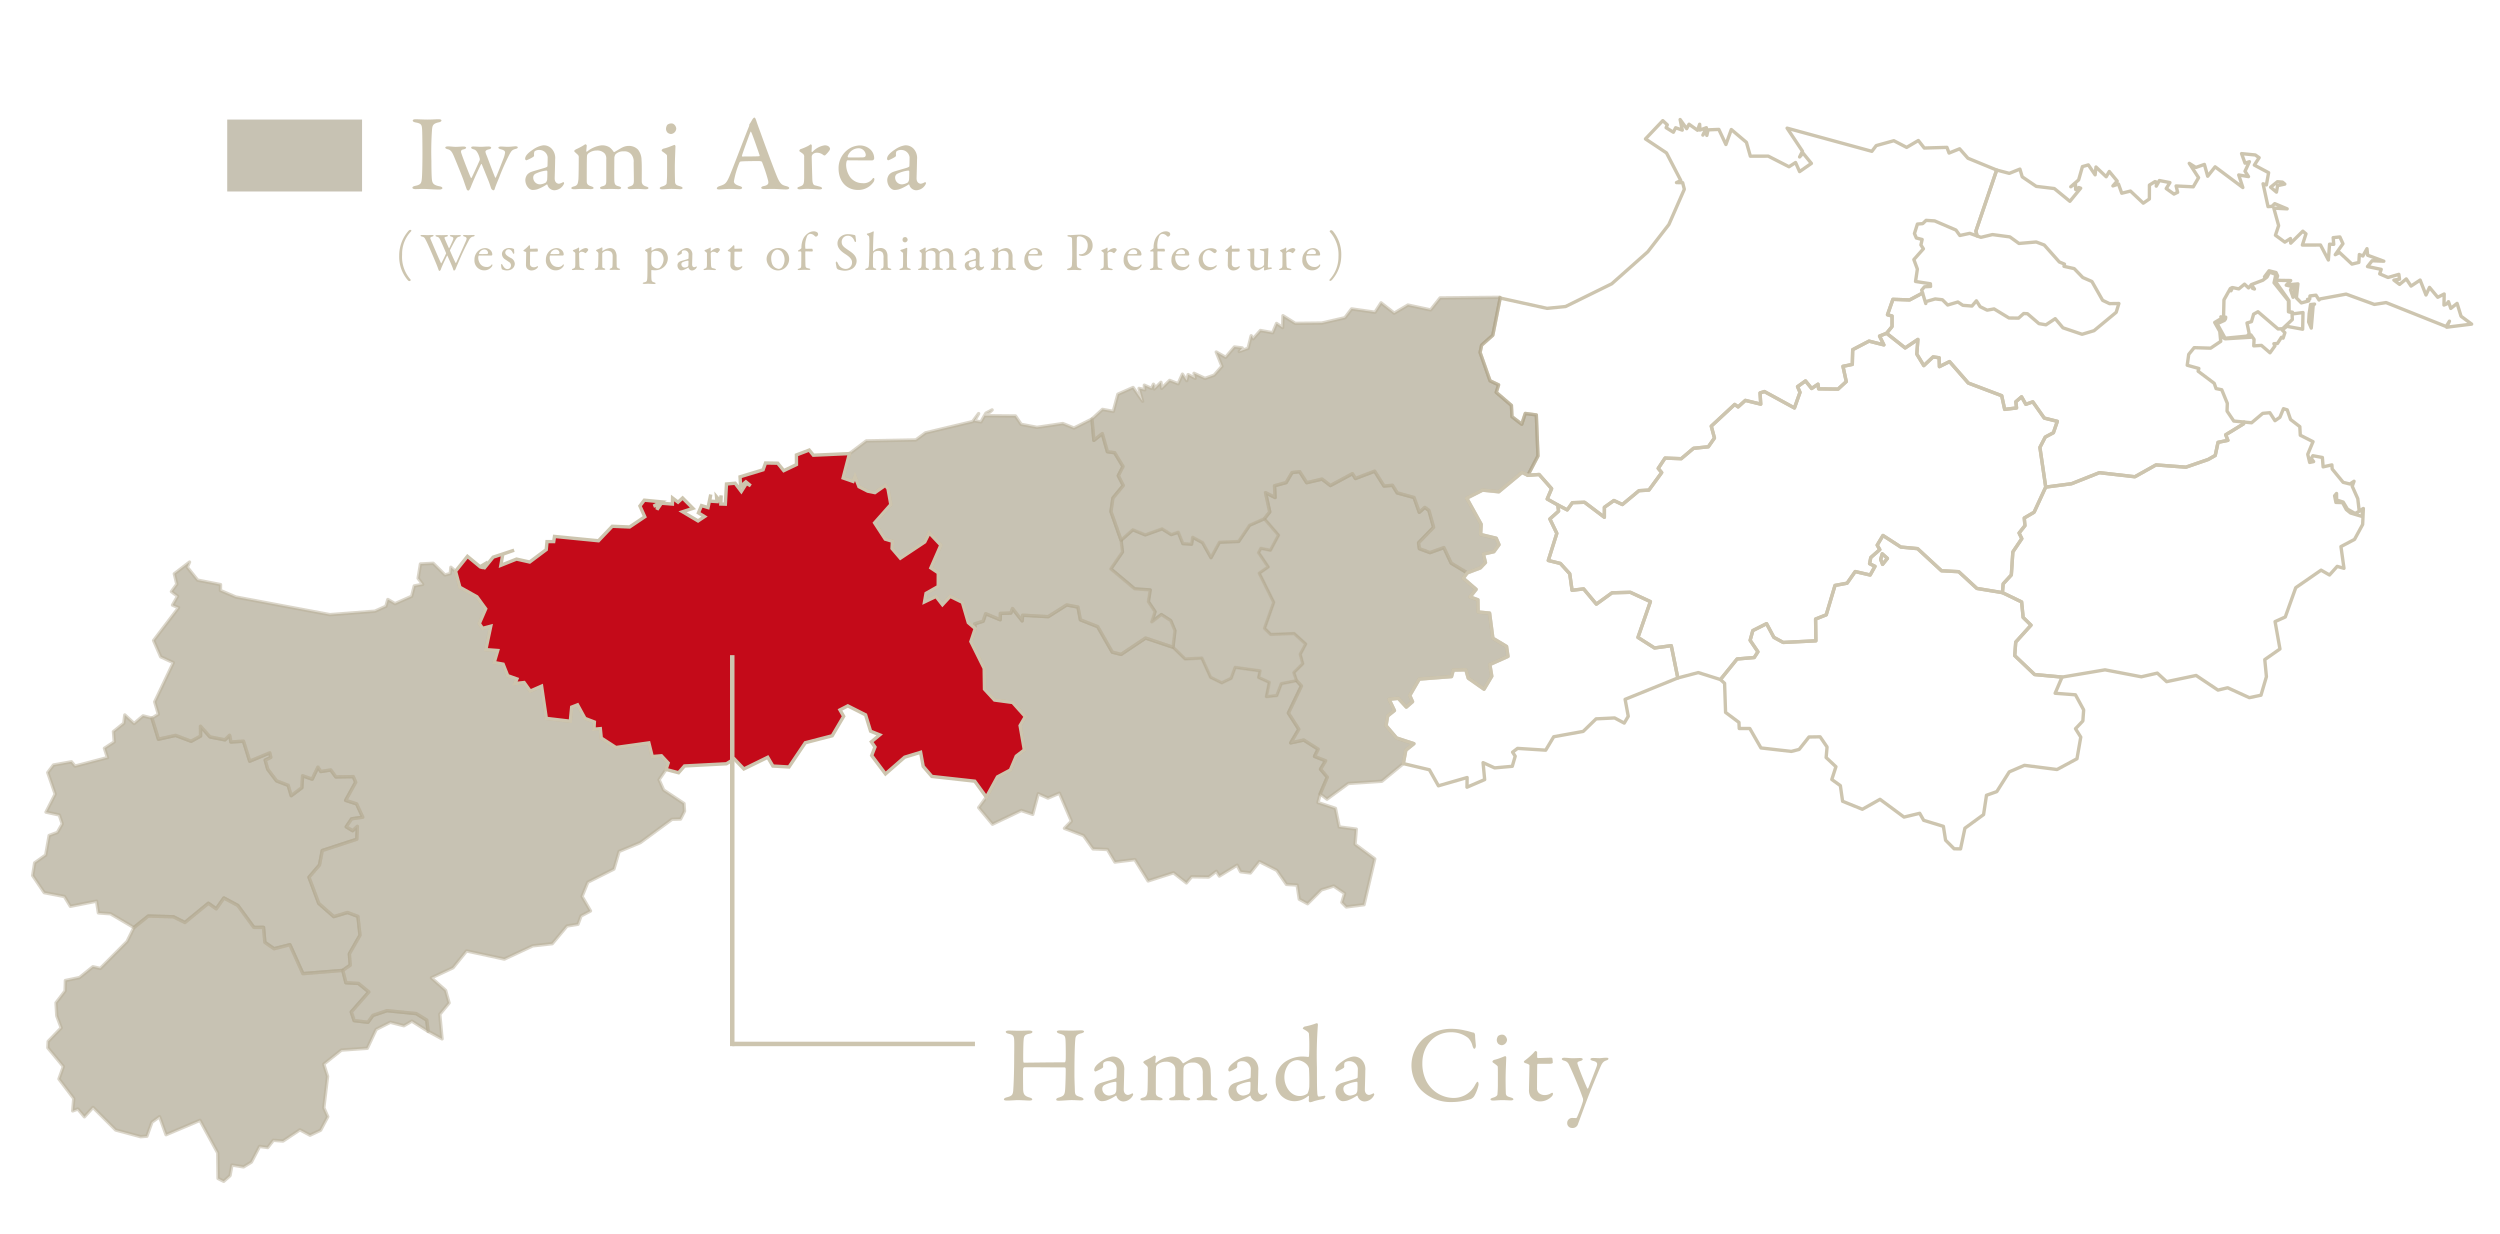 <svg xmlns="http://www.w3.org/2000/svg" width="556.225" height="274.503" viewBox="0 0 556.225 274.503">
  <g id="iwami_map_en" transform="translate(-14886.083 12109.634)">
    <path id="パス_36521" data-name="パス 36521" d="M282.926,134.568l2.36.151.395-1.935,2.428-1.179,5.389,1.249-.9-2.026,1.322-2.236,2.081.044,2.125-4.312,1.961-1.019,1.01-4.713-1.082-.537.458-2.714L303.813,114l1.556-3.226,2.869-1.641.449-2.342-1.716-2.113,2.793-6.536.922.193.878-1.979,3.464-.627-1.151-2.214.756-.678,7.588.618-.284-3.676-1.014-.937,1.1-1.883,1.93.986.9-1.452.548.889,3.967-1.706.989-2.272-2.052-2.8,1.728-1.236-1.257-3.03,2.547-3.213,3.356-.577-1.678-1.4,1.179-1.208.5-1.848-.948-2.142-1.044.156-.291-3.627,3.443-1.382,2.009-2.573-.444-.515.263-.921,1.213-.633-.277-.525-3.229.876-.743-2.678-1.576-1.616.965-3.05-.852-.558-.249-1.224-1.312.225-.788-.739-.254-2.189,1.033-.569.4-.972,1.783-.66,5.158-.069,1.28.752,1.821-1.334,1.728-.13-.686-.889-1.3-14.273-6.909.2-2.548-1.165-1.757,1.82-.946-.961-4.541,2.183-1.885-.993-1.755,2.457-3.207-.195L315.1,32.762l-.366,1.556-19.313,2.961,5.209,3.3L300.563,42l.358-1.081,2.621,1.325-1.657,2.732-1.637-1.483-.955,1.455-5.173-.279L290.49,46.3l-2.052-2.458-4.229-1.233.257,3.527-2.8-2.428-2.143,1.064.242,1.238-.684-.873-.144,1.171.042-1.813-1.094,1.056L277.3,44.4l.113,1.411-2.273-.458-.077,1.115-2.156-1.262,1.39,1.954-1.557.122-.057,1.114-1.884-.268-.023-.688-1.294-.438-1.86,5.274,5.532.944,5.407,4.314-.688.807,1.262-.531.931,1.179.051,8.562L278.3,75l-4.424,9.759-7.327,8.795-3.6,2.052L252.5,97.744l1.861,8.228L252.988,109l.348,1.611,4.593,4.859,2.1.052.195,1.733,4.266,1.28,1.126,2.238,2.68.652-.257-2.506,2.375-.7,4.045,8.194-.3,4.843,2.218-1.183,3.817,1.746.044,2.5,2.7.253ZM252.452,97.71l.07-.051-.135,0Z" transform="matrix(0.914, 0.407, -0.407, 0.914, 15028.856, -12235.43)" fill="none" fill-rule="evenodd"/>
    <path id="パス_36522" data-name="パス 36522" d="M282.926,134.568l2.36.151.395-1.935,2.428-1.179,5.389,1.249-.9-2.026,1.322-2.236,2.081.044,2.125-4.312,1.961-1.019,1.01-4.713-1.082-.537.458-2.714L303.813,114l1.556-3.226,2.869-1.641.449-2.342-1.716-2.113,2.793-6.536.922.193.878-1.979,3.464-.627-1.151-2.214.756-.678,7.588.618-.284-3.676-1.014-.937,1.1-1.883,1.93.986.9-1.452.548.889,3.967-1.706.989-2.272-2.052-2.8,1.728-1.236-1.257-3.03,2.547-3.213,3.356-.577-1.678-1.4,1.179-1.208.5-1.848-.948-2.142-1.044.156-.291-3.627,3.443-1.382,2.009-2.573-.444-.515.263-.921,1.213-.633-.277-.525-3.229.876-.743-2.678-1.576-1.616.965-3.05-.852-.558-.249-1.224-1.312.225-.788-.739-.254-2.189,1.033-.569.4-.972,1.783-.66,5.158-.069,1.28.752,1.821-1.334,1.728-.13-.686-.889-1.3-14.273-6.909.2-2.548-1.165-1.757,1.82-.946-.961-4.541,2.183-1.885-.993-1.755,2.457-3.207-.195L315.1,32.762l-.366,1.556-19.313,2.961,5.209,3.3L300.563,42l.358-1.081,2.621,1.325-1.657,2.732-1.637-1.483-.955,1.455-5.173-.279L290.49,46.3l-2.052-2.458-4.229-1.233.257,3.527-2.8-2.428-2.143,1.064.242,1.238-.684-.873-.144,1.171.042-1.813-1.094,1.056L277.3,44.4l.113,1.411-2.273-.458-.077,1.115-2.156-1.262,1.39,1.954-1.557.122-.057,1.114-1.884-.268-.023-.688-1.294-.438-1.86,5.274,5.532.944,5.407,4.314-.688.807,1.262-.531.931,1.179.051,8.562L278.3,75l-4.424,9.759-7.327,8.795-3.6,2.052L252.5,97.744l1.861,8.228L252.988,109l.348,1.611,4.593,4.859,2.1.052.195,1.733,4.266,1.28,1.126,2.238,2.68.652-.257-2.506,2.375-.7,4.045,8.194-.3,4.843,2.218-1.183,3.817,1.746.044,2.5,2.7.253ZM252.452,97.71l.07-.051-.135,0Z" transform="matrix(0.914, 0.407, -0.407, 0.914, 15028.856, -12235.43)" fill="none" stroke="#cdc5af" stroke-linecap="round" stroke-linejoin="round" stroke-width="0.75"/>
    <path id="パス_36523" data-name="パス 36523" d="M197.4,181.235l1.446-3.177,2.984-.088,2.873-2.754,2.383.343,1.209-1.12,1.972,1.906,1.817-.682-.409-1.5,2.5.187,3.075,2.3.315-3.9,3.835-1.9.754-4.286,2.415-2.66.472-1.866-2.6-3.537,2.389.131-1.186-2.344,2.074-1.686.293-2.58,1.476-.864,2.419,1.6,2.784-2.116,2.293.55,3.4-4.4,1.046.706,3.243-3.222,3.248,2.174,1.636-.92,1.661,1.119,3.833-.592,2.4,2.532.689-1.493,1.1.242,2.478,3-1.65,4.519.693,1.112,2.513-.155,2.375-2.276,2.888,2.495,4.156.524,2.2-2.181.555-1.564-1.183-1.528,1.915-1.428.408-1.894-1.149-1.058-3.507.647-.8-2.112-5.309-4,2.49-3.069,3.441-1.131,2.989-6.034,1.424.056.3-4.843-4.045-8.194-2.375.7.257,2.506-2.68-.652-1.126-2.238-4.266-1.28-.2-1.734-2.1-.051-4.593-4.859L252.985,109l1.376-3.028L252.5,97.744l-.047-.032-.066-.049-.1,0-12,5.49-.84,3.294-5.054,1.066-2.055,2.888-3.6-.9-.383,2.448-5.053,1.445-.556,2.39-4.222,3.182-5.373,2.465-3.18-.446,1,2.442-1.6-.292.051,2.238-2.689.652L206,128.353l-.665-.426.5,2.826-1.5,1.454.264-.99-1.659.513-.852,2.893-2.382-.226,2.446,2.37-.775,2.512-1.574,1.494-2.682-.04.676.912-1.759-.114.264,1.345-1.465-.925-.007,2.336-2.02.093-.915,2.333-.69-1.157-.75,1.942-.207-.606-.385-.268-.034,1.015-1.733,0,.5.9-1.282.224,1.878,2.292-3.176-1.927-2.476,2.742.617,3.9-2.371.569-1.268,2.915,2.312,4.161,1.1-2.13,2.673,3.218,1.564-.458,2.933,2.04-.11,2.3,1.893,1.529-.965,3.508.83,2.91,4.641,4.9Z" transform="matrix(0.914, 0.407, -0.407, 0.914, 15028.856, -12235.43)" fill="none" fill-rule="evenodd"/>
    <path id="パス_36524" data-name="パス 36524" d="M197.4,181.235l1.446-3.177,2.984-.088,2.873-2.754,2.383.343,1.209-1.12,1.972,1.906,1.817-.682-.409-1.5,2.5.187,3.075,2.3.315-3.9,3.835-1.9.754-4.286,2.415-2.66.472-1.866-2.6-3.537,2.389.131-1.186-2.344,2.074-1.686.293-2.58,1.476-.864,2.419,1.6,2.784-2.116,2.293.55,3.4-4.4,1.046.706,3.243-3.222,3.248,2.174,1.636-.92,1.661,1.119,3.833-.592,2.4,2.532.689-1.493,1.1.242,2.478,3-1.65,4.519.693,1.112,2.513-.155,2.375-2.276,2.888,2.495,4.156.524,2.2-2.181.555-1.564-1.183-1.528,1.915-1.428.408-1.894-1.149-1.058-3.507.647-.8-2.112-5.309-4,2.49-3.069,3.441-1.131,2.989-6.034,1.424.056.3-4.843-4.045-8.194-2.375.7.257,2.506-2.68-.652-1.126-2.238-4.266-1.28-.2-1.734-2.1-.051-4.593-4.859L252.985,109l1.376-3.028L252.5,97.744l-.047-.032-.066-.049-.1,0-12,5.49-.84,3.294-5.054,1.066-2.055,2.888-3.6-.9-.383,2.448-5.053,1.445-.556,2.39-4.222,3.182-5.373,2.465-3.18-.446,1,2.442-1.6-.292.051,2.238-2.689.652L206,128.353l-.665-.426.5,2.826-1.5,1.454.264-.99-1.659.513-.852,2.893-2.382-.226,2.446,2.37-.775,2.512-1.574,1.494-2.682-.04.676.912-1.759-.114.264,1.345-1.465-.925-.007,2.336-2.02.093-.915,2.333-.69-1.157-.75,1.942-.207-.606-.385-.268-.034,1.015-1.733,0,.5.9-1.282.224,1.878,2.292-3.176-1.927-2.476,2.742.617,3.9-2.371.569-1.268,2.915,2.312,4.161,1.1-2.13,2.673,3.218,1.564-.458,2.933,2.04-.11,2.3,1.893,1.529-.965,3.508.83,2.91,4.641,4.9Z" transform="matrix(0.914, 0.407, -0.407, 0.914, 15028.856, -12235.43)" fill="#918668" stroke="#b8af97" stroke-linecap="round" stroke-linejoin="round" stroke-width="0.75" opacity="0.5"/>
    <path id="パス_36525" data-name="パス 36525" d="M400.931,123.921l8.072-5.36,8.006-1.872,2.917-2.193,2.663.89,5.427-3.922,5.766.993,1.753-1.349,5.3.053,2.143-1.555-.57-4.252-1.881-3.325,2.122-3.53-3.467-5.118,1.656-1.865-.523-6.9,3.561-5.848,2.146.219.786-2.447,1.551-.216-2.58-4.143,2.108-2.687.3-3.767-1.3-3.308-.214.3.8,1.414-2.783.36-1.172-.318-1.391-1.066-1.366.559-.866-1.228.186-.647.6,1.315,1.527-.17,1.492,1.043,1.96.2.638-.83-1.436-2.425L442.611,58.9l-.079-1.174-.588.931-1.526.276-3.439-1.724-.434-.8-1.6,1.191-1-1.839-2.089.5-.078.708.762.419-.728.53-1.129-1.478-.067-3.043-3.173-.159-.87-1.7-2.523-.611L422.5,49.267l-.87.1.053,2.074-.692,1.127-1.768-1.149-1.38.771-1.416,2.923-1.585.531.05.407-2.637,3.842.944.938-1.821,1.294L412,65.045l-1.06,1.439-3.84,3.59-6.28,2.247L397.6,76.636l-7.578,2.382-4.671,4.776-4.931,3.012-.084,6.157-1.476,2.066.829,1.494-.523,2.026,1.061.89-.616,3.512,1.772,4.813-.852,2.541.644,1.855,4.74.156,1.707,3.007,2.3.859L388.349,121l1.024,2.841,5.754,2.049,5.8-1.97Z" transform="matrix(0.914, 0.407, -0.407, 0.914, 15028.856, -12235.43)" fill="none" fill-rule="evenodd"/>
    <path id="パス_36526" data-name="パス 36526" d="M400.931,123.921l8.072-5.36,8.006-1.872,2.917-2.193,2.663.89,5.427-3.922,5.766.993,1.753-1.349,5.3.053,2.143-1.555-.57-4.252-1.881-3.325,2.122-3.53-3.467-5.118,1.656-1.865-.523-6.9,3.561-5.848,2.146.219.786-2.447,1.551-.216-2.58-4.143,2.108-2.687.3-3.767-1.3-3.308-.214.3.8,1.414-2.783.36-1.172-.318-1.391-1.066-1.366.559-.866-1.228.186-.647.6,1.315,1.527-.17,1.492,1.043,1.96.2.638-.83-1.436-2.425L442.611,58.9l-.079-1.174-.588.931-1.526.276-3.439-1.724-.434-.8-1.6,1.191-1-1.839-2.089.5-.078.708.762.419-.728.53-1.129-1.478-.067-3.043-3.173-.159-.87-1.7-2.523-.611L422.5,49.267l-.87.1.053,2.074-.692,1.127-1.768-1.149-1.38.771-1.416,2.923-1.585.531.05.407-2.637,3.842.944.938-1.821,1.294L412,65.045l-1.06,1.439-3.84,3.59-6.28,2.247L397.6,76.636l-7.578,2.382-4.671,4.776-4.931,3.012-.084,6.157-1.476,2.066.829,1.494-.523,2.026,1.061.89-.616,3.512,1.772,4.813-.852,2.541.644,1.855,4.74.156,1.707,3.007,2.3.859L388.349,121l1.024,2.841,5.754,2.049,5.8-1.97Z" transform="matrix(0.914, 0.407, -0.407, 0.914, 15028.856, -12235.43)" fill="none" stroke="#cdc5af" stroke-linecap="round" stroke-linejoin="round" stroke-width="0.75"/>
    <path id="パス_36527" data-name="パス 36527" d="M417.711,25.76l.565,2.058-.115-.587.579-.163.02,1.12-.452-.32.591,1.606,1.087,1-1.669-4.8.165-.376ZM400.935,3.432l-1.064.376-.886,1.728,1.629.471-.351-1.421,1.319-.963-.647-.192ZM390.053,1.341l1.567,1.628.757-.7-.031,2.336,1.191.778-2.131.55L393.38,8.12l-7.508-1.7L385.207,9l-1.737-2.1L382,8.292,380.3,8.051l3.184,2.069-.253,2.339-3.559,1.376.88,1.148-.582.693-2.071-.42.206-1.545-2.323.535-.125,1.417-.307-.836-.353.028-.824,1.213,1.246,2.827-.859,1.4-3.7-1.29-1.575,1.225-1.5-1.566-.959.882.43-1.37-2.472-1.233-.156,1.35-2.945-1.053.525,1.661-2.274-1.4-1.047.879.435,3.051-.978,2.1.643-1.108.6,1.228.459-.69.436-.03-1,3.636-4.317-1.184-3.872,1.193-3.71-.67-1.168-1.359-1.769,1.82-2.865.469,1.3,14.273.686.89.9-.067,2.1-1.6,3.745-1.1,2.435.511,3.369-1.86,1.913-.111,4.6,2.082,1.237-.033.1.495,2.283-.458,2.546,1.03,2.215-.018,3.878,2.861,1.694.045,1.9-.872.252,2.032-2.843,5.736-2.1,1.812-4.467.416-2.4-1.158-1.331,2.086-1.521.392-3.242-.972-.779.3-.626,1.4-1.955.84-3.847-.494-1.3.88-1.739-.077-1.286-.848-.429,1.46-1.915.678-1.312-.223-1.8,1.536-1.55-.594-1.539.487-1.621,1.361.122.42-1.591-1.841L335.843,61.1,332.4,62.483l.291,3.627,1.044-.155.947,2.143-.5,1.846,5.1,1.3,1.814-2.88,1.11,3.076,2.465,1.707,1.1-2.608,1.3-.374.862,1.782,1.6-1.945,5.754,2.661,7.931-.449,1.839,2.513,2.283-1.371-.71-1.186.718-1.526,1.553,1.137,1.183-1.135,3.8,2.263,2.95-.518.233,2.664L375.8,76.685l-.148,2.581,4.768,7.534,0,0,4.931-3.011,4.671-4.777,7.578-2.381,3.216-4.315,6.279-2.248,3.84-3.59L412,65.044l-.618-2.922,1.822-1.3-.944-.937,2.637-3.842-.051-.406-2.192.735-2.272-1.417-.642-1.6L407.373,51.1l-1.254.285-.847-.905-4.37-1-.1-.62-2.655.39-.676-2.348.5-1.849,3.393-1.386,1.432-2.3-1.1-1.938-1.835-1.357,1.076-1.524-.331-.175.689.108-1.6-3.84.268-2.873.307-.359.035.763.021-.8,1.395-.3.732-1.479,1.149.4.26-.8.612.529.437-.041-1.036-.595,1.955-1.954.545-1.016.088-1.23,1.481-.1.384,1.862,4.556,2.356.993,2.231.807-.143.682,1.375L414.215,33.2l-.9.462-5.636-1.677-.664.887.239,1.705-.784.684,1.408,1.958-.181.684-4.292,2.43-2.938-2.224,1.181-1.339.085-.392L401.613,36l-.048.748L400.336,38l2.441,2.36.668.094,5.035-2.618-.13-.507,1.041.623.518,1.339,1.52-.788,2.407.726.378-1.825-.409-.371.7-.368.257-1.621.408.025-.129-1.27-.79-.3.623-1.169,3.459-.84L416.9,28.071l-1.913,1.168-.261-.288-.721.2-1.024-2.219-4.615-2.762-.166-1.12-.315-.4-1.465.17-.136,1.345-.441.128.381-1.637,1.576-.273.627.544.1,1.026,2.971-1.269-.479,1.339,1.359-.275-.071.831,1.19,1.287-.434-1.852-.445.024.251-.633-.893.033,1.3-.734.953,2.987,1.464.57,1.31-1.065-.38-.208.416-.267-.223-.657,1.148-.695,1.053.7.141-.324,4.835-3.319,6.665-.461,2.22-1.433,14.363-.566.189-1.39-.014,1.476,4.786-2.885-2.863-.64-1.969-2.251-.822,1.588L445.47,12.7l-.121.568-.489.525-.955-2.262-1.014,1.248-2.565-1.259L440.3,13.38l-2.539-2.5-1.3,2.041-1.615-1.02-.865,1.714-1.541-.355,1.059-.7-.576-.917-1.91,1.612-2.018.021-.109-1.051-3.036.667.411-1.592,2.422-.966-3.824.245-.733-1.265-.172,1.859-.85.016.612,1.648-1.248.967-3.574-1.232-.668.83.567-2.931-1.233-1.091-1.3.747.719,1.31-.859.346L417.3,15.1l-2.956-2.335-3.676,1.65-.285-2.6-.877-.259-1.374,3.529-.473-.918-.819,1.24-2.533-.549-.219-2.244L401.523,9.5,404.3,8.438l-2.993.067-.333.819-.76.394-3.072-4.191.774-.075-.651-2.681-3.588-.255.3-1.941-1.019-.2Z" transform="matrix(0.914, 0.407, -0.407, 0.914, 15028.856, -12235.43)" fill="none"/>
    <path id="パス_36528" data-name="パス 36528" d="M380.425,86.805l4.931-3.012,4.671-4.776,7.578-2.382,3.215-4.316,6.28-2.246,3.84-3.59L412,65.043l-.617-2.921,1.821-1.294-.944-.939,2.637-3.841-.05-.406-2.192.734-2.272-1.415-.643-1.6L407.373,51.1l-1.255.285-.847-.905L400.9,49.475l-.1-.62-2.656.391-.676-2.348.5-1.85,3.393-1.385,1.433-2.3-1.1-1.939-1.834-1.357,1.076-1.523-.331-.176.688.108-1.6-3.84.269-2.873.306-.36.036.763.021-.794,1.394-.3.733-1.478,1.148.4.26-.8.612.527.438-.039-1.037-.6,1.956-1.955.544-1.015.089-1.231,1.481-.1.383,1.863,4.557,2.357.993,2.231.807-.144.681,1.375L414.215,33.2l-.9.461-5.636-1.677-.664.888.238,1.706-.784.683,1.409,1.957-.182.684-4.291,2.431-2.939-2.224,1.182-1.34.084-.39-.12-.378-.048.749L400.335,38l2.442,2.361.668.094,5.034-2.618-.13-.507,1.042.623.517,1.339,1.521-.788,2.406.725.379-1.824-.409-.371.7-.369.257-1.621.409.025-.129-1.269-.79-.3.623-1.169,3.458-.842L416.9,28.072l-1.913,1.168-.261-.289-.722.2-1.023-2.22-4.616-2.761-.165-1.12-.315-.4-1.465.171-.137,1.344-.44.127.38-1.636,1.577-.274.627.546.1,1.026,2.971-1.27-.479,1.339,1.359-.275-.071.831,1.19,1.286-.435-1.851-.444.023.25-.633-.892.034,1.3-.733.952,2.986,1.464.57,1.311-1.065-.381-.207.417-.267-.224-.658,1.148-.695,1.053.7.142-.326,4.834-3.318,6.665-.461,2.221-1.433,14.363-.567.189-1.389-.015,1.477,4.787-2.886-2.864-.64-1.968-2.252-.822,1.59L445.469,12.7l-.12.568-.489.526-.956-2.263-1.014,1.248-2.565-1.26-.03,1.857-2.54-2.5-1.3,2.042L434.838,11.9l-.864,1.715-1.541-.356,1.058-.7-.575-.916-1.911,1.611-2.018.021-.109-1.05-3.035.667.41-1.594,2.422-.965-3.823.245-.733-1.266-.172,1.861-.85.014.612,1.65-1.249.966-3.573-1.233-.668.831.567-2.93-1.233-1.092-1.3.747.719,1.31-.859.346L417.3,15.1l-2.956-2.334-3.676,1.649-.285-2.6-.878-.258-1.374,3.528-.473-.917-.818,1.238-2.534-.548-.219-2.244L401.523,9.5,404.3,8.439l-2.993.066-.333.819-.76.393-3.073-4.19.774-.075-.65-2.68-3.588-.255.3-1.941-1.019-.2-2.912.966,1.567,1.628.758-.7-.031,2.337,1.191.777-2.132.55,1.974,2.185-7.507-1.7L385.206,9l-1.737-2.1L382,8.293l-1.7-.241,3.184,2.069-.252,2.337-3.559,1.377.88,1.148-.582.693-2.071-.421.206-1.544-2.323.535-.125,1.418-.307-.837-.354.028-.823,1.214,1.246,2.827-.859,1.4L370.863,19l-1.575,1.225-1.5-1.568-.959.882.43-1.37-2.473-1.232-.156,1.351-2.945-1.055.526,1.663-2.275-1.4-1.046.879.434,3.049-.978,2.1.644-1.107.6,1.227.458-.689.436-.031-1,3.635-4.316-1.182-3.873,1.191-3.71-.668-1.168-1.361-1.768,1.822-2.866.469,1.3,14.272.685.889.9-.066,2.1-1.606,3.746-1.1,2.435.51,3.368-1.858,1.913-.112,4.6,2.082,1.238-.033.1.495,2.283-.458,2.547,1.03,2.215-.018,3.878,2.86,1.694.047,1.895-.874.252,2.033-2.842,5.737-2.1,1.811-4.467.416-2.4-1.158-1.33,2.086-1.521.393-3.243-.974-.778.3-.626,1.4-1.956.84-3.847-.495-1.3.88-1.74-.075-1.285-.849-.43,1.459-1.914.679-1.313-.223-1.8,1.535-1.549-.593-1.539.488-1.622,1.359.122.422-1.59-1.842-2.01,2.573L332.4,62.483l.291,3.628,1.044-.157.948,2.144-.5,1.846,5.1,1.3,1.814-2.88,1.111,3.077,2.464,1.707,1.1-2.608,1.3-.375.861,1.783,1.6-1.946,5.753,2.662,7.931-.45,1.839,2.513,2.283-1.369-.71-1.188.719-1.525,1.553,1.137,1.182-1.134,3.8,2.262,2.95-.518.233,2.665L375.8,76.685l-.149,2.581,4.768,7.533Zm39.56-56.326-1.668-4.794.165-.376-.771.45.564,2.06-.114-.587.578-.163.021,1.12-.453-.322.592,1.607ZM400.934,3.431l-1.064.376-.885,1.728,1.629.472-.352-1.42,1.319-.965-.647-.191Z" transform="matrix(0.914, 0.407, -0.407, 0.914, 15028.856, -12235.43)" fill="none" stroke="#cdc5af" stroke-linecap="round" stroke-linejoin="round" stroke-width="0.75"/>
    <path id="パス_36529" data-name="パス 36529" d="M175.757,212.385l-.544-.914,1.485-1.305-.165-1.762,3.5-.078-.55-1.309,2.1-1.02-.064-1.064,3.071,1.634-.417-1.195,5.326-2.016L192.2,199.3l2.475-.582,1.65,2.366,4.121-.179,5.273,3.86,2-.338,3.488-5.534,6.412-.618-1.1-3.548-1.775-1.661-2.443-.378-1.285,2.357-.249-2.367-2.262-1.436-.693-2.548-3.272,1.183-6.627-1.9.832-4.484-1.357-2.261-4.641-4.9-.83-2.91.965-3.508L191,168.382l.11-2.3-2.933-2.04-1.564.458-2.673-3.218-1.1,2.13-2.312-4.161-2.855,3.461-2.659.091-4.915,3.116-3.495.819-1.9-1.186-6.279,2.725.047-.611.647-.57.286-.656-.957,1.206-.23,2.225-1.4.381L157,168.4l-.486,2.157-8.567,6.56-1.313,2.314-9.981,4.675-2.272,4.113.92,5.529,2.317-.2-.046-1.183,1.737,1.715,2.18.119,1.594-.354,1.47-2.439.839.463,2,2.957-1.635,5.184,3.631,2.35,1.658-.219.57,1.506,2.569,1.222,3.487-5.5.1-2.265,3.458,1.449.036,5.529,1.947.331,1.221,2.774-1.851,2.5.467,1.877,1.834-2.159,2.055,1.1.807-2.387,3.035.108,3.034,3.586,1.942.577Z" transform="matrix(0.914, 0.407, -0.407, 0.914, 15028.856, -12235.43)" fill="none" fill-rule="evenodd"/>
    <path id="パス_36530" data-name="パス 36530" d="M175.757,212.385l-.544-.914,1.485-1.305-.165-1.762,3.5-.078-.55-1.309,2.1-1.02-.064-1.064,3.071,1.634-.417-1.195,5.326-2.016L192.2,199.3l2.475-.582,1.65,2.366,4.121-.179,5.273,3.86,2-.338,3.488-5.534,6.412-.618-1.1-3.548-1.775-1.661-2.443-.378-1.285,2.357-.249-2.367-2.262-1.436-.693-2.548-3.272,1.183-6.627-1.9.832-4.484-1.357-2.261-4.641-4.9-.83-2.91.965-3.508L191,168.382l.11-2.3-2.933-2.04-1.564.458-2.673-3.218-1.1,2.13-2.312-4.161-2.855,3.461-2.659.091-4.915,3.116-3.495.819-1.9-1.186-6.279,2.725.047-.611.647-.57.286-.656-.957,1.206-.23,2.225-1.4.381L157,168.4l-.486,2.157-8.567,6.56-1.313,2.314-9.981,4.675-2.272,4.113.92,5.529,2.317-.2-.046-1.183,1.737,1.715,2.18.119,1.594-.354,1.47-2.439.839.463,2,2.957-1.635,5.184,3.631,2.35,1.658-.219.57,1.506,2.569,1.222,3.487-5.5.1-2.265,3.458,1.449.036,5.529,1.947.331,1.221,2.774-1.851,2.5.467,1.877,1.834-2.159,2.055,1.1.807-2.387,3.035.108,3.034,3.586,1.942.577Z" transform="matrix(0.914, 0.407, -0.407, 0.914, 15028.856, -12235.43)" fill="#918668" stroke="#b8af97" stroke-linecap="round" stroke-linejoin="round" stroke-width="0.75" opacity="0.5"/>
    <path id="パス_36532" data-name="パス 36532" d="M125.691,268.965l2.845-.461.591-1.919,8.318-4.233,1.164-1.7,2.848,1.177,3.794-4.536,1.841,1.317,3.355-1.269,1.118-6.4,4.839-3.851.566-4.994-1.331-.963,1.23-1.528,4.421.219,2.494,2.87,2.186-.082-1.068,2.165,1.207.733.1,2.031,4.47,2.483,2.378-5.132,2.8-2.439,1.8,2.628,2.669,1.259,9.144-2.917,3.8,2.2.426-5.132,2-2.566-.062-3.344,1.081-1.994-3.064-4.555.252-2.3-3.845-1.728-3.912,1.148-3.028-1.308-1.934-4.183-5.126-4.242-.3-3.042-1.943-.578-3.034-3.585-3.035-.108-.807,2.387-2.054-1.1-1.835,2.159-.466-1.877,1.85-2.5-1.22-2.774-1.948-.332-.036-5.528-3.457-1.45-.1,2.265-3.487,5.5-2.569-1.223-.569-1.5-1.658.218-3.632-2.349,1.636-5.185-2-2.956-.839-.464-1.47,2.44-1.594.354-2.18-.119-1.737-1.715.047,1.182-2.318.2-.919-5.529L127.2,191.8l-1.309-.673-2.163,2.155.878,1.949-2.03,2.39-1.9-.971-2.5,1.062.129,1.6-4.052,3.507.976,1.895.661-1.4,1.336.369-1.085-.107-.3,2.109-2.007-1.114-1.69.938,1.6,4.2-.93.379-.711-1.763.292,1.245-1.109-.555.523.927-1.538.565-.371-1.439.629,2.9-1.5.185.03,1.759,1.581.21-.928,1.462-3.982-.458,1.808-1.63-3.036-1.177-.553,1.272-1.487-.357.52,1.246-2.315.824-.311,1.7-.178-1.049-.842.644,1.185-1.57-3.6,1.2-.369,1.574,1.965,1.756-2.16,3.447-3.587,1.42-1.488,4.193-9.328,3.1.31,1.123-1.364.605.57,1.7-2.243,4.017-2.939.591-2.612,2.684L73.057,240,75,238.17l-3.636,3.311-.787,2.935-.665.117-.044-.27.45-.318.111-.328-.053-.138-.536.762.064.344-.263.04-3.567-.993L65,247.745l2.326,2.855,4.317.391,2.883,1.658.033,3.574,1.1.677,1.468-1.181,1.118,5.208,2.492-.9.372,2.765,1.968-.481,1.965,1.922,2.166-.159,0,1.118L89,264.148l2.02,1.184,1.853-2.034,3.879,6.123,5.133-1.594-1-2.99.987-.994,2.736,2.084,2.234-.118.573,1.505,1.235-.693,1.041,1.821,3.831.6,6.277-3.919,1.922,2.468,1.8-.99,2.017.858.15,1.5Z" transform="matrix(0.914, 0.407, -0.407, 0.914, 15028.856, -12235.43)" fill="none"/>
    <path id="パス_36533" data-name="パス 36533" d="M104.561,343.955l-2.681-4.785.865-3.144L100.9,333.8l-4.02-1.273,3.475-4.005,1.23-4.639L110,322.115l4.559-5.247,3.78-2.214,1.4-4.931,2.068-1.346-.136-1.96,1.471-1.871-3.024-2.187-.121-3.406,4.117-5.043-.543-4.04,3.527-3.728,4.311-7.585,1.716-.827.09-1.965-.795-1.5-5.361-.9-1.856-1.682.494-2.718-.15-1.5-2.017-.859-1.8.991L119.8,265.13l-6.276,3.919-3.832-.606-1.041-1.821-1.235.694-.573-1.505-2.234.118-2.735-2.084-.987.994,1,2.99-5.133,1.594-3.88-6.123-1.853,2.034L89,264.15l-1.8,1.042,0-1.118-2.165.159-1.965-1.922-1.968.481-.373-2.765-2.491.9-1.119-5.208L75.653,256.9l-1.1-.677-.033-3.574-2.882-1.658-4.317-.391L65,247.746l-1.3-.388.439,1.33-.953.763-3.442-1.3-2.53,1.288.824,3.119,1.466.816-1.557,1.083.4,2.347-2.713,3-1.827-.2.212,1.557-1.773,1.985-8.829,4.775-20.734,4.935-3.706.059-.513-1.205-5.064,1.169-3.26-1.686-.006-1.25-2.031,3.754,1.446,1.883-.423,2,1.674.381-.233,2.261,1.46-.019-2.1,8.918,2.928,2.672,3.087.047-.237,9.646,1.853,2.183-.933,1.379,3.22,3.693,3.134-2.325,3.7-.213,1.442-1.914-.9-1.986,2.885,1.314,3.307-.759.536-1.35.871,1.245,2.478-1.3,3.077,3.5,3.321-3.5.622.823-.9,1.054,1.334,1.621,2.841,1.572,2.784-.142,1.551,1.828,1.437-2.582-.93-2.5,2.254-.168L54.771,300l.979.619,1.886-1.218,1.652.951,3.53-1.639.981.92-.392,4.594,2.546-.276L68.4,306.1l-2.115,1.336-.371,2.112,1.658.21.569-1.307,1.041,2.661-5.992,5.419.745,3.185-1.026,3.444,4.357,4.432,4.242,1.327,2.42-2.084,2.467-.146,2.126,3.631-.479,4.746,1.2,2.226L78.2,339.03l1.755,2.223,2.613-.994,2.872.793L83.687,346.7l1.365,1.507,2.957-.918.384-1.834,2.451-2.253,6.186-2.041,2.727.368,1.3,2.164,3.508.263Z" transform="matrix(0.914, 0.407, -0.407, 0.914, 15028.856, -12235.43)" fill="none" fill-rule="evenodd"/>
    <path id="パス_36534" data-name="パス 36534" d="M104.561,343.955l-2.681-4.785.865-3.144L100.9,333.8l-4.02-1.273,3.475-4.005,1.23-4.639L110,322.115l4.559-5.247,3.78-2.214,1.4-4.931,2.068-1.346-.136-1.96,1.471-1.871-3.024-2.187-.121-3.406,4.117-5.043-.543-4.04,3.527-3.728,4.311-7.585,1.716-.827.09-1.965-.795-1.5-5.361-.9-1.856-1.682.494-2.718-.15-1.5-2.017-.859-1.8.991L119.8,265.13l-6.276,3.919-3.832-.606-1.041-1.821-1.235.694-.573-1.505-2.234.118-2.735-2.084-.987.994,1,2.99-5.133,1.594-3.88-6.123-1.853,2.034L89,264.15l-1.8,1.042,0-1.118-2.165.159-1.965-1.922-1.968.481-.373-2.765-2.491.9-1.119-5.208L75.653,256.9l-1.1-.677-.033-3.574-2.882-1.658-4.317-.391L65,247.746l-1.3-.388.439,1.33-.953.763-3.442-1.3-2.53,1.288.824,3.119,1.466.816-1.557,1.083.4,2.347-2.713,3-1.827-.2.212,1.557-1.773,1.985-8.829,4.775-20.734,4.935-3.706.059-.513-1.205-5.064,1.169-3.26-1.686-.006-1.25-2.031,3.754,1.446,1.883-.423,2,1.674.381-.233,2.261,1.46-.019-2.1,8.918,2.928,2.672,3.087.047-.237,9.646,1.853,2.183-.933,1.379,3.22,3.693,3.134-2.325,3.7-.213,1.442-1.914-.9-1.986,2.885,1.314,3.307-.759.536-1.35.871,1.245,2.478-1.3,3.077,3.5,3.321-3.5.622.823-.9,1.054,1.334,1.621,2.841,1.572,2.784-.142,1.551,1.828,1.437-2.582-.93-2.5,2.254-.168L54.771,300l.979.619,1.886-1.218,1.652.951,3.53-1.639.981.92-.392,4.594,2.546-.276L68.4,306.1l-2.115,1.336-.371,2.112,1.658.21.569-1.307,1.041,2.661-5.992,5.419.745,3.185-1.026,3.444,4.357,4.432,4.242,1.327,2.42-2.084,2.467-.146,2.126,3.631-.479,4.746,1.2,2.226L78.2,339.03l1.755,2.223,2.613-.994,2.872.793L83.687,346.7l1.365,1.507,2.957-.918.384-1.834,2.451-2.253,6.186-2.041,2.727.368,1.3,2.164,3.508.263Z" transform="matrix(0.914, 0.407, -0.407, 0.914, 15028.856, -12235.43)" fill="#918668" stroke="#b8af97" stroke-linecap="round" stroke-linejoin="round" stroke-width="0.75" opacity="0.5"/>
    <path id="パス_36535" data-name="パス 36535" d="M322.952,158.857l3.672-2.947,5.129-.587,1.522-5.684,3.35-1.845.23-1.5-2.621-1.634-.336-2.216,2.168-2.648,2.724,2.122,2.355.188,6.492-3.284-2.026-4.4,1.776-1.818-.873-6.766,2.25-1.547.6-3.1,3.346-.647.2-2.2-1.342-.055-.313-1.36,1.117-2.418-.935-.674.3-2.484,4.679.735,3.543-1.192,6.862,2.329,3.573-1.37,5.207,1.757,5.578-1.457-.645-1.855.852-2.541-1.772-4.812.617-3.513-1.061-.89.522-2.026-.828-1.494,1.475-2.066.084-6.157-4.769-7.533.15-2.581,1.267-1.625-.233-2.665-2.951.518-3.8-2.263L368.9,71.791l-1.553-1.137-.719,1.526.711,1.186-2.282,1.37-1.84-2.512-7.932.449-5.753-2.662-1.6,1.946-.862-1.782-1.3.374-1.1,2.609-2.465-1.708L341.1,68.373l-1.812,2.88-5.1-1.3-1.178,1.208,1.677,1.4-3.356.577-2.548,3.213,1.258,3.03-1.728,1.236,2.051,2.8-.987,2.272L325.4,87.389l-.547-.889-.9,1.452-1.93-.986-1.1,1.882,1.014.938.283,3.676-7.587-.618-.757.678,1.151,2.214-3.463.627-.879,1.979-.922-.193-2.793,6.536,1.716,2.113-.448,2.342-2.87,1.641-1.554,3.226-3.344,1.336-.457,2.714,1.082.536-1.011,4.714-1.961,1.019L296,128.638l-2.082-.044-1.323,2.236.9,2.026-5.388-1.249-2.428,1.179-.395,1.935-2.361-.151.715,1.186-1.058,2.375,2.712,2.295.723,6.285,2.721-.492,2.827,1.238,1.976,3.158,2.218-1.331,3.974,1.945,2.157-3.724,3.67-1.754,4.918.075.713,8.4,4.314.646,3.2-1.983,4.25,5.97Zm31.323-41.6.441-1.655-1.467-.462.189,1.281.835.835Z" transform="matrix(0.914, 0.407, -0.407, 0.914, 15028.856, -12235.43)" fill="none" fill-rule="evenodd"/>
    <path id="パス_36536" data-name="パス 36536" d="M322.952,158.857l3.672-2.947,5.129-.587,1.522-5.684,3.35-1.845.23-1.5-2.621-1.634-.336-2.216,2.168-2.648,2.724,2.122,2.355.188,6.492-3.284-2.026-4.4,1.776-1.818-.873-6.766,2.25-1.547.6-3.1,3.346-.647.2-2.2-1.342-.055-.313-1.36,1.117-2.418-.935-.674.3-2.484,4.679.735,3.543-1.192,6.862,2.329,3.573-1.37,5.207,1.757,5.578-1.457-.645-1.855.852-2.541-1.772-4.812.617-3.513-1.061-.89.522-2.026-.828-1.494,1.475-2.066.084-6.157-4.769-7.533.15-2.581,1.267-1.625-.233-2.665-2.951.518-3.8-2.263L368.9,71.791l-1.553-1.137-.719,1.526.711,1.186-2.282,1.37-1.84-2.512-7.932.449-5.753-2.662-1.6,1.946-.862-1.782-1.3.374-1.1,2.609-2.465-1.708L341.1,68.373l-1.812,2.88-5.1-1.3-1.178,1.208,1.677,1.4-3.356.577-2.548,3.213,1.258,3.03-1.728,1.236,2.051,2.8-.987,2.272L325.4,87.389l-.547-.889-.9,1.452-1.93-.986-1.1,1.882,1.014.938.283,3.676-7.587-.618-.757.678,1.151,2.214-3.463.627-.879,1.979-.922-.193-2.793,6.536,1.716,2.113-.448,2.342-2.87,1.641-1.554,3.226-3.344,1.336-.457,2.714,1.082.536-1.011,4.714-1.961,1.019L296,128.638l-2.082-.044-1.323,2.236.9,2.026-5.388-1.249-2.428,1.179-.395,1.935-2.361-.151.715,1.186-1.058,2.375,2.712,2.295.723,6.285,2.721-.492,2.827,1.238,1.976,3.158,2.218-1.331,3.974,1.945,2.157-3.724,3.67-1.754,4.918.075.713,8.4,4.314.646,3.2-1.983,4.25,5.97Zm31.323-41.6.441-1.655-1.467-.462.189,1.281.835.835Z" transform="matrix(0.914, 0.407, -0.407, 0.914, 15028.856, -12235.43)" fill="none" stroke="#cdc5af" stroke-linecap="round" stroke-linejoin="round" stroke-width="0.75"/>
    <path id="パス_36537" data-name="パス 36537" d="M394.529,168.562l1.32-.558-.981-4.6,2.556-4.451-1.156-4.188,1.758-1.668.755-5.147,2.49-2.7,7-2.1,3.075-3.99-1.188-4.74-1.825-1.228.79-2.248-.839-2.315-3.031-2.325-4.267,1.527-.057-3.918-5.8,1.97-5.754-2.05L388.352,121l1.578-4.819-2.3-.859-1.708-3.008-4.74-.156-5.575,1.458-5.207-1.758-3.574,1.37-6.862-2.329-3.543,1.192-4.679-.734-.3,2.483.935.674-1.117,2.418.312,1.36,1.343.055-.2,2.2-3.346.647-.6,3.1-2.25,1.547.874,6.767-1.776,1.818,2.024,4.4-6.491,3.284-2.354-.187L336.07,139.8l-2.168,2.648.336,2.217,2.621,1.633-.23,1.495-3.35,1.845-1.522,5.684,1.181.39,2.83,5.819,3.625.822.606,1.214,2.146-.956,4.024,2.938,6.483-2.041,1.409-1.11.875-3.417,2.244-1.043,2.334,1.439.767,2.226,2.817.978.321,2.967,2.293.477L367.581,169l4.734-.161,2.693-3.621,6.478,1.437,2.846-2.187,1.445,1.067,4.545-.561,1.7,2.62,2.513.967Zm-40.254-51.3-.836-.836-.189-1.281,1.467.463-.442,1.655Z" transform="matrix(0.914, 0.407, -0.407, 0.914, 15028.856, -12235.43)" fill="none" fill-rule="evenodd"/>
    <path id="パス_36538" data-name="パス 36538" d="M394.529,168.562l1.32-.558-.981-4.6,2.556-4.451-1.156-4.188,1.758-1.668.755-5.147,2.49-2.7,7-2.1,3.075-3.99-1.188-4.74-1.825-1.228.79-2.248-.839-2.315-3.031-2.325-4.267,1.527-.057-3.918-5.8,1.97-5.754-2.05L388.352,121l1.578-4.819-2.3-.859-1.708-3.008-4.74-.156-5.575,1.458-5.207-1.758-3.574,1.37-6.862-2.329-3.543,1.192-4.679-.734-.3,2.483.935.674-1.117,2.418.312,1.36,1.343.055-.2,2.2-3.346.647-.6,3.1-2.25,1.547.874,6.767-1.776,1.818,2.024,4.4-6.491,3.284-2.354-.187L336.07,139.8l-2.168,2.648.336,2.217,2.621,1.633-.23,1.495-3.35,1.845-1.522,5.684,1.181.39,2.83,5.819,3.625.822.606,1.214,2.146-.956,4.024,2.938,6.483-2.041,1.409-1.11.875-3.417,2.244-1.043,2.334,1.439.767,2.226,2.817.978.321,2.967,2.293.477L367.581,169l4.734-.161,2.693-3.621,6.478,1.437,2.846-2.187,1.445,1.067,4.545-.561,1.7,2.62,2.513.967Zm-40.254-51.3-.836-.836-.189-1.281,1.467.463-.442,1.655Z" transform="matrix(0.914, 0.407, -0.407, 0.914, 15028.856, -12235.43)" fill="none" stroke="#cdc5af" stroke-linecap="round" stroke-linejoin="round" stroke-width="0.75"/>
    <path id="パス_36539" data-name="パス 36539" d="M217.622,198.276l3.522,1.287,3.306-1.7,3.511,3.119,2.781.114,1.492-1.776-.179-2.574,5.381-1.549.3,1.472,2.6.03.715,3.164,2.016-1.156-.151-2.834,2.83-2-1.278-1.382,1.012-2.6-1.369-1.7.18-2.58L241,184.535l-4.692,2.3-1.8-.687-.481-6.106-5.573-4.606,1.254-2.085-3.243-2.028.064-1.08,2.114-.473.282-3.805-4.369-2.064-2.414,2.66-.754,4.286-3.835,1.9-.315,3.9-3.076-2.3-2.5-.187.409,1.5-1.816.682-1.973-1.906-1.209,1.12-2.382-.342-2.873,2.753-2.984.088-1.446,3.177,1.356,2.262-.831,4.483,6.627,1.9,3.271-1.183.693,2.549,2.262,1.435.25,2.367,1.285-2.356,2.442.378,1.776,1.661,1.1,3.547Z" transform="matrix(0.914, 0.407, -0.407, 0.914, 15028.856, -12235.43)" fill="none" fill-rule="evenodd"/>
    <path id="パス_36540" data-name="パス 36540" d="M217.622,198.276l3.522,1.287,3.306-1.7,3.511,3.119,2.781.114,1.492-1.776-.179-2.574,5.381-1.549.3,1.472,2.6.03.715,3.164,2.016-1.156-.151-2.834,2.83-2-1.278-1.382,1.012-2.6-1.369-1.7.18-2.58L241,184.535l-4.692,2.3-1.8-.687-.481-6.106-5.573-4.606,1.254-2.085-3.243-2.028.064-1.08,2.114-.473.282-3.805-4.369-2.064-2.414,2.66-.754,4.286-3.835,1.9-.315,3.9-3.076-2.3-2.5-.187.409,1.5-1.816.682-1.973-1.906-1.209,1.12-2.382-.342-2.873,2.753-2.984.088-1.446,3.177,1.356,2.262-.831,4.483,6.627,1.9,3.271-1.183.693,2.549,2.262,1.435.25,2.367,1.285-2.356,2.442.378,1.776,1.661,1.1,3.547Z" transform="matrix(0.914, 0.407, -0.407, 0.914, 15028.856, -12235.43)" fill="#918668" stroke="#b8af97" stroke-linecap="round" stroke-linejoin="round" stroke-width="0.5" opacity="0.5"/>
    <path id="パス_36541" data-name="パス 36541" d="M260.787,214.766l1.862.436,2.918-5.106,6.606-3.481,2.764-5.537-.7-2.936,1.052-2.055-4.052.408L268,194.948l-.552-2.11.885-1.726-2.115-1.8,1.8-1.027,2.418,1.058.777-1.663-1.125-1.006.442-4.19,6.328-3.427-.226-1.485,2.529-1.194,1.241,1.485,4.2.814.4-3.344-1.447-2.192,2.946-3.3-1.193-1.885-3.52-.44-2.946-4.805-2.41.815-1.162-2.463-1.849.127.544-2.08-3.616-1.1.321-1.457-4.157-.524-2.888-2.495-2.375,2.275-2.513.156-.693-1.113,1.65-4.518-2.478-3-1.094-.242-.689,1.492-2.4-2.531-3.833.592-1.66-1.119-1.636.919-3.248-2.174-3.243,3.223-1.046-.707-3.4,4.405-2.292-.549-2.784,2.116-2.419-1.6-1.477.864-.292,2.58-2.074,1.686,1.185,2.343-2.388-.131,2.6,3.537-.473,1.866,4.369,2.064-.282,3.805-2.114.473-.064,1.08,3.243,2.028-1.254,2.085,5.573,4.606.481,6.106,1.8.687,4.692-2.3,3.294,1.077-.18,2.58,1.368,1.7-1.011,2.6,1.277,1.381,1.462.655-.2,6.676,3.578,2.346-.4,3.5,2.406-1.754,3.723.564-.07,1.793,2.647-.1-.278,2.151,2.1,1.019.062,4.045Z" transform="matrix(0.914, 0.407, -0.407, 0.914, 15028.856, -12235.43)" fill="none" fill-rule="evenodd"/>
    <path id="パス_36542" data-name="パス 36542" d="M260.787,214.766l1.862.436,2.918-5.106,6.606-3.481,2.764-5.537-.7-2.936,1.052-2.055-4.052.408L268,194.948l-.552-2.11.885-1.726-2.115-1.8,1.8-1.027,2.418,1.058.777-1.663-1.125-1.006.442-4.19,6.328-3.427-.226-1.485,2.529-1.194,1.241,1.485,4.2.814.4-3.344-1.447-2.192,2.946-3.3-1.193-1.885-3.52-.44-2.946-4.805-2.41.815-1.162-2.463-1.849.127.544-2.08-3.616-1.1.321-1.457-4.157-.524-2.888-2.495-2.375,2.275-2.513.156-.693-1.113,1.65-4.518-2.478-3-1.094-.242-.689,1.492-2.4-2.531-3.833.592-1.66-1.119-1.636.919-3.248-2.174-3.243,3.223-1.046-.707-3.4,4.405-2.292-.549-2.784,2.116-2.419-1.6-1.477.864-.292,2.58-2.074,1.686,1.185,2.343-2.388-.131,2.6,3.537-.473,1.866,4.369,2.064-.282,3.805-2.114.473-.064,1.08,3.243,2.028-1.254,2.085,5.573,4.606.481,6.106,1.8.687,4.692-2.3,3.294,1.077-.18,2.58,1.368,1.7-1.011,2.6,1.277,1.381,1.462.655-.2,6.676,3.578,2.346-.4,3.5,2.406-1.754,3.723.564-.07,1.793,2.647-.1-.278,2.151,2.1,1.019.062,4.045Z" transform="matrix(0.914, 0.407, -0.407, 0.914, 15028.856, -12235.43)" fill="#918668" stroke="#b8af97" stroke-linecap="round" stroke-linejoin="round" stroke-width="0.75" opacity="0.5"/>
    <path id="パス_36543" data-name="パス 36543" d="M193.265,245.628l-.605,2.807,4.3,2.123,4.6-5.387,2.685-.261-.742-4.681h2.361l1.89-2.025,4.96,4.6-.76,2.083,4.533-.248,3.125,1.84L222.6,245.3l2.651,1.873,3.834-2.3,4.62,3.133,4.431-3.954,3.532.886.489-1.709,3.5-1.493,1.036-1.848,1.048.674,2.624-3.813,1.3,1.024,2.1-.646.8-3.123,4.327.216,3.229,1.977,2.231-.832,1.714,2.673,2.1.171,1.555-4.073,2.155-1.884,2.87.518.269,2.068,1.3.52,3.4-2.057-1.968-10.277-5.309-1.188-1.135-3.183-3.653,1.1-2.459-3.435-4.07.4-.34-1.954-.061-4.046-2.1-1.018.278-2.151-2.647.1.07-1.793L252.6,205.3l-2.4,1.755.4-3.5-3.578-2.346.2-6.675-1.461-.655-2.83,2,.151,2.834-2.016,1.155-.715-3.163-2.6-.03-.3-1.472-5.381,1.548.179,2.575-1.492,1.776-2.781-.114-3.511-3.119-3.306,1.7-3.522-1.287-6.412.618-3.488,5.534-2,.338-5.273-3.86-4.121.179-1.65-2.366-2.475.582-2.705,4.055-5.326,2.016.417,1.2-3.071-1.634.064,1.064-2.1,1.02.55,1.309-3.5.078.165,1.762-1.485,1.3.544.914.3,3.042,5.127,4.242,1.933,4.184,3.029,1.308,3.912-1.149,3.845,1.728-.253,2.3,3.065,4.555-1.082,1.994.062,3.344-2,2.566-.426,5.132Z" transform="matrix(0.914, 0.407, -0.407, 0.914, 15028.856, -12235.43)" fill="none" fill-rule="evenodd"/>
    <path id="パス_36544" data-name="パス 36544" d="M193.265,245.628l-.605,2.807,4.3,2.123,4.6-5.387,2.685-.261-.742-4.681h2.361l1.89-2.025,4.96,4.6-.76,2.083,4.533-.248,3.125,1.84L222.6,245.3l2.651,1.873,3.834-2.3,4.62,3.133,4.431-3.954,3.532.886.489-1.709,3.5-1.493,1.036-1.848,1.048.674,2.624-3.813,1.3,1.024,2.1-.646.8-3.123,4.327.216,3.229,1.977,2.231-.832,1.714,2.673,2.1.171,1.555-4.073,2.155-1.884,2.87.518.269,2.068,1.3.52,3.4-2.057-1.968-10.277-5.309-1.188-1.135-3.183-3.653,1.1-2.459-3.435-4.07.4-.34-1.954-.061-4.046-2.1-1.018.278-2.151-2.647.1.07-1.793L252.6,205.3l-2.4,1.755.4-3.5-3.578-2.346.2-6.675-1.461-.655-2.83,2,.151,2.834-2.016,1.155-.715-3.163-2.6-.03-.3-1.472-5.381,1.548.179,2.575-1.492,1.776-2.781-.114-3.511-3.119-3.306,1.7-3.522-1.287-6.412.618-3.488,5.534-2,.338-5.273-3.86-4.121.179-1.65-2.366-2.475.582-2.705,4.055-5.326,2.016.417,1.2-3.071-1.634.064,1.064-2.1,1.02.55,1.309-3.5.078.165,1.762-1.485,1.3.544.914.3,3.042,5.127,4.242,1.933,4.184,3.029,1.308,3.912-1.149,3.845,1.728-.253,2.3,3.065,4.555-1.082,1.994.062,3.344-2,2.566-.426,5.132Z" transform="matrix(0.914, 0.407, -0.407, 0.914, 15028.856, -12235.43)" fill="#918668" stroke="#b8af97" stroke-linecap="round" stroke-linejoin="round" stroke-width="0.75" opacity="0.5"/>
    <path id="パス_36545" data-name="パス 36545" d="M274.936,201.078l5.858-1.1,3.284,2.441,5.078-4.274.85,1.974,2.9-3.144-1.855-3.3,2.822.02,3.442-1.919L297,189.463l-.9-.583.664-1.219,5.883-2.185.416-3.454,5.5-3.747,1.488-3.719,3.685-1.862,2.416.176.2-1.742-2.171-3.163,8.772-9.109-4.25-5.97-3.2,1.983-4.315-.646-.713-8.4-4.918-.075-3.669,1.754-2.157,3.724-3.974-1.944-2.218,1.331-1.976-3.159-2.827-1.238-2.721.492-.723-6.285-2.713-2.295,1.059-2.374-.715-1.187-2.7-.253-.044-2.5-3.817-1.746-2.218,1.183-1.424-.056-2.989,6.034-3.441,1.131-2.49,3.069,5.309,4,.8,2.111,3.508-.646,1.149,1.058-.408,1.894-1.915,1.427,1.183,1.529-.556,1.564-2.2,2.181-.321,1.458,3.616,1.094-.544,2.08,1.85-.127,1.161,2.464,2.411-.816,2.945,4.806,3.521.439,1.192,1.885-2.946,3.3,1.448,2.192-.4,3.344-4.2-.814-1.242-1.485-2.529,1.194.226,1.485-6.328,3.427-.442,4.19,1.125,1.006-.776,1.663-2.418-1.058-1.8,1.027,2.115,1.8-.886,1.725.552,2.11,3.237,1.547,4.052-.408-1.051,2.055Z" transform="matrix(0.914, 0.407, -0.407, 0.914, 15028.856, -12235.43)" fill="none" fill-rule="evenodd"/>
    <path id="パス_36546" data-name="パス 36546" d="M274.936,201.078l5.858-1.1,3.284,2.441,5.078-4.274.85,1.974,2.9-3.144-1.855-3.3,2.822.02,3.442-1.919L297,189.463l-.9-.583.664-1.219,5.883-2.185.416-3.454,5.5-3.747,1.488-3.719,3.685-1.862,2.416.176.2-1.742-2.171-3.163,8.772-9.109-4.25-5.97-3.2,1.983-4.315-.646-.713-8.4-4.918-.075-3.669,1.754-2.157,3.724-3.974-1.944-2.218,1.331-1.976-3.159-2.827-1.238-2.721.492-.723-6.285-2.713-2.295,1.059-2.374-.715-1.187-2.7-.253-.044-2.5-3.817-1.746-2.218,1.183-1.424-.056-2.989,6.034-3.441,1.131-2.49,3.069,5.309,4,.8,2.111,3.508-.646,1.149,1.058-.408,1.894-1.915,1.427,1.183,1.529-.556,1.564-2.2,2.181-.321,1.458,3.616,1.094-.544,2.08,1.85-.127,1.161,2.464,2.411-.816,2.945,4.806,3.521.439,1.192,1.885-2.946,3.3,1.448,2.192-.4,3.344-4.2-.814-1.242-1.485-2.529,1.194.226,1.485-6.328,3.427-.442,4.19,1.125,1.006-.776,1.663-2.418-1.058-1.8,1.027,2.115,1.8-.886,1.725.552,2.11,3.237,1.547,4.052-.408-1.051,2.055Z" transform="matrix(0.914, 0.407, -0.407, 0.914, 15028.856, -12235.43)" fill="none" stroke="#cdc5af" stroke-linecap="round" stroke-linejoin="round" stroke-width="0.75"/>
    <path id="パス_36547" data-name="パス 36547" d="M46.931,337.965l-2.115-.41L41.8,343.576l-2.853-.121-5.177,2.122-1.867,3.64-.131,3.443-3.009,7.9-1.649.336-1.742,3.4-2.6,1.878.879,2.146-.767,3.222,1.33,2.593,1.99,2.032-1.426,3.938.52,1.327,4.842,2.4.232,2.925,4.774,2.631.9,2.611.878-.847,2.036.983.9-2.688,6.642,2.542,5.673-.894h0l1.226-.667-.246-3.3,1.05-1.82,2.96,3.079,5.59-5.985,6.558,5.018,2.371,5.149,1.4.072.778-1.721-.574-2.324,2.537-.681,1.151-1.672.244-3.929,1.757-.52.484-1.967L81.5,379.1l2.419-3.815,2.535.182,1.695-1.957.232-3.4-1.6-1.447-2.083-6.73-1.88-2.133,2.307-4.454,5.1-2.708.092-4.643,2.238-2.73,3.069-.519,1.206-1.663,4.221.617-1.3-2.165-2.727-.367L90.84,343.2l-2.45,2.254-.385,1.834-2.957.917L83.683,346.7l1.753-5.645-2.872-.793-2.613.993L78.2,339.032l-7.8,4.259-5.261-4.7-2.857,2.248-2.439-.465-1.631-2.917-1.957.877-5.244-3.011-3.514-.252Z" transform="matrix(0.914, 0.407, -0.407, 0.914, 15028.856, -12235.43)" fill="none"/>
    <path id="パス_36548" data-name="パス 36548" d="M52.176,391.1l1.226-.667-.247-3.3,1.051-1.82,2.959,3.079,5.59-5.985,6.558,5.018,2.371,5.15,1.4.072.778-1.721L73.29,388.6l2.536-.681,1.151-1.671.245-3.93,1.757-.52.483-1.967L81.5,379.1l2.419-3.816,2.536.182,1.695-1.957.231-3.4-1.6-1.448-2.082-6.73-1.88-2.133,2.306-4.454,5.1-2.708.091-4.643,2.239-2.729,3.069-.52,1.206-1.662,4.22.616-1.3-2.164-2.727-.368L90.841,343.2l-2.451,2.254-.384,1.834-2.958.917L83.684,346.7l1.752-5.645-2.871-.793-2.614.994L78.2,339.033l-7.8,4.259-5.262-4.7-2.857,2.248-2.439-.466-1.631-2.916-1.956.876-5.245-3.01-3.514-.253-.562,2.891-2.115-.41L41.8,343.576l-2.853-.121-5.177,2.123-1.867,3.639-.131,3.443-3.008,7.9-1.65.335-1.742,3.4-2.6,1.878.879,2.147-.768,3.222,1.33,2.592,1.991,2.032-1.426,3.938.52,1.328,4.841,2.4.232,2.925,4.775,2.632.9,2.611.878-.848,2.037.983.9-2.688,6.642,2.543,5.673-.895Z" transform="matrix(0.914, 0.407, -0.407, 0.914, 15028.856, -12235.43)" fill="#918668" stroke="#b8af97" stroke-linecap="round" stroke-linejoin="round" stroke-width="0.75" opacity="0.5"/>
    <path id="パス_36549" data-name="パス 36549" d="M59.281,300.354l-1.652-.951-1.886,1.218-.979-.62-.086,2.955-2.254.167.931,2.5L51.917,308.2l-1.551-1.828-2.784.142-2.841-1.572-1.333-1.621.9-1.054-.623-.823-3.321,3.5-3.077-3.5-2.478,1.3-.871-1.245-.535,1.35-3.308.759L27.207,302.3l.9,1.987L26.665,306.2l-3.7.213-3.134,2.325-3.219-3.693-2.01.35-1.125,2.357-2.665-.9.553,1.771-1.353,2.642,1.093,2.007L9.7,315.462l1.451,1.626-5.821,4.66L4.213,321.2.857,323.471l-.482,2.052,3.457,3.705L3.6,333.72l2.959-.619,1.4,1.54-.211,2.183-1.4,1.357,1.068,4.285-1.535,2.584.743,2.761,3.9,2.428,4.445-1.041,2.1,1.45,4.848-3.416,1.435,2.224,2.535-.918,6.02.68h0l1.867-3.64,5.177-2.122,2.853.121,3.012-6.021,2.115.41.562-2.891,3.515.252,5.243,3.011,1.957-.877,1.631,2.917,2.438.465,2.858-2.248,5.261,4.7,7.8-4.259,1.039-1.737-1.2-2.225.478-4.748-2.126-3.63-2.467.146-2.42,2.085-4.242-1.329L62.9,323.163l1.026-3.444-.745-3.185,5.992-5.419-1.04-2.661-.57,1.308-1.657-.212.369-2.11,2.116-1.338-2.448-2.149-2.546.276.393-4.594-.981-.92Z" transform="matrix(0.914, 0.407, -0.407, 0.914, 15028.856, -12235.43)" fill="none"/>
    <path id="パス_36550" data-name="パス 36550" d="M31.9,349.216l1.867-3.639,5.177-2.123,2.853.121,3.012-6.021,2.115.411.562-2.892,3.514.253,5.244,3.01,1.957-.876,1.631,2.916,2.438.466,2.858-2.248,5.261,4.7,7.8-4.259,1.04-1.737-1.2-2.226.478-4.747-2.126-3.631-2.467.147-2.42,2.084-4.242-1.328L62.9,323.162l1.026-3.444-.745-3.185,5.993-5.418-1.041-2.661-.57,1.307-1.658-.211.371-2.111,2.115-1.337-2.448-2.149-2.546.276.392-4.6-.981-.919-3.53,1.638-1.652-.951-1.886,1.219-.979-.62-.086,2.954-2.254.168.931,2.5L51.917,308.2l-1.551-1.827-2.784.141-2.841-1.572-1.334-1.62.9-1.054-.623-.824-3.321,3.5-3.077-3.5-2.477,1.3-.872-1.245-.535,1.35-3.308.759L27.207,302.3l.9,1.987L26.665,306.2l-3.7.214-3.134,2.325-3.219-3.693-2.01.35-1.125,2.357-2.665-.9.553,1.77-1.353,2.643,1.092,2.006-1.412,2.191,1.452,1.626-5.821,4.66L4.212,321.2.856,323.471l-.481,2.052,3.457,3.706L3.6,333.72l2.959-.619,1.4,1.54-.211,2.182-1.4,1.358,1.068,4.284-1.535,2.584.743,2.762,3.9,2.428,4.445-1.042,2.1,1.45,4.849-3.415,1.436,2.224,2.534-.918,6.02.679Z" transform="matrix(0.914, 0.407, -0.407, 0.914, 15028.856, -12235.43)" fill="#918668" stroke="#b8af97" stroke-linecap="round" stroke-linejoin="round" stroke-width="0.75" opacity="0.5"/>
    <path id="パス_36551" data-name="パス 36551" d="M125.691,268.965l2.845-.461.591-1.919,8.318-4.233,1.164-1.7,2.848,1.177,3.794-4.536,1.841,1.317,3.355-1.269,1.118-6.4,4.839-3.851.566-4.994-1.331-.963,1.23-1.528,4.421.219,2.494,2.87,2.186-.082-1.068,2.165,1.207.733.1,2.031,4.47,2.483,2.378-5.132,2.8-2.439,1.8,2.628,2.669,1.259,9.144-2.917,3.8,2.2.426-5.132,2-2.566-.062-3.344,1.081-1.994-3.064-4.555.252-2.3-3.845-1.728-3.912,1.148-3.028-1.308-1.934-4.183-5.126-4.242-.3-3.042-1.943-.578-3.034-3.585-3.035-.108-.807,2.387-2.054-1.1-1.835,2.159-.466-1.877,1.85-2.5-1.22-2.774-1.948-.332-.036-5.528-3.457-1.45-.1,2.265-3.487,5.5-2.569-1.223-.569-1.5-1.658.218-3.632-2.349,1.636-5.185-2-2.956-.839-.464-1.47,2.44-1.594.354-2.18-.119-1.737-1.715.047,1.182-2.318.2-.919-5.529L127.2,191.8l-1.309-.673-2.163,2.155.878,1.949-2.03,2.39-1.9-.971-2.5,1.062.129,1.6-4.052,3.507.976,1.895.661-1.4,1.336.369-1.085-.107-.3,2.109-2.007-1.114-1.69.938,1.6,4.2-.93.379-.711-1.763.292,1.245-1.109-.555.523.927-1.538.565-.371-1.439.629,2.9-1.5.185.03,1.759,1.581.21-.928,1.462-3.982-.458,1.808-1.63-3.036-1.177-.553,1.272-1.487-.357.52,1.246-2.315.824-.311,1.7-.178-1.049-.842.644,1.185-1.57-3.6,1.2-.369,1.574,1.965,1.756-2.16,3.447-3.587,1.42-1.488,4.193-9.328,3.1.31,1.123-1.364.605.57,1.7-2.243,4.017-2.939.591-2.612,2.684L73.057,240,75,238.17l-3.636,3.311-.787,2.935-.665.117-.044-.27.45-.318.111-.328-.053-.138-.536.762.064.344-.263.04-3.567-.993L65,247.745l2.326,2.855,4.317.391,2.883,1.658.033,3.574,1.1.677,1.468-1.181,1.118,5.208,2.492-.9.372,2.765,1.968-.481,1.965,1.922,2.166-.159,0,1.118L89,264.148l2.02,1.184,1.853-2.034,3.879,6.123,5.133-1.594-1-2.99.987-.994,2.736,2.084,2.234-.118.573,1.505,1.235-.693,1.041,1.821,3.831.6,6.277-3.919,1.922,2.468,1.8-.99,2.017.858.15,1.5Z" transform="matrix(0.914, 0.407, -0.407, 0.914, 15028.856, -12235.43)" fill="#c40a19" stroke="#cdc5af" stroke-width="0.75" fill-rule="evenodd"/>
    <line id="線_1" data-name="線 1" y1="86.988" transform="translate(15049.001 -11963.867)" fill="none" stroke="#cdc5af" stroke-width="1"/>
    <line id="線_2" data-name="線 2" x2="54" transform="translate(15049.001 -11877.367)" fill="none" stroke="#cdc5af" stroke-width="1"/>
    <path id="パス_112070" data-name="パス 112070" d="M5.088-8.808c-.024-.408,0-3.576.072-4.368.072-1.008.144-1.368,1.272-1.584.5-.1.7-.216.7-.456,0-.144-.264-.264-.768-.264-.552,0-1.272.048-2.28.048-.624,0-1.512-.048-2.184-.048-.384,0-.7.1-.7.264,0,.192.168.36.672.456,1.008.216,1.152.552,1.2,1.368.048,1.056,0,3.264,0,3.7,0,3.912-.144,6.624-.216,7.608C2.76-1.152,2.568-.912,1.344-.6,1.08-.528.792-.384.792-.144c0,.144.192.24.72.24C2.328.1,3.336,0,3.888,0c.864,0,2.328.1,2.5.1.312,0,.72-.048.7-.24-.024-.24-.192-.336-.72-.48C5.352-.936,5.088-1.368,5.064-2.5c0-.7-.048-3.768,0-4.392A.494.494,0,0,1,5.328-7.3c.48-.048,5.208.024,8.928.024.192,0,.288.072.288.5,0,1.2-.048,2.856-.1,3.864-.072,1.7-.192,1.968-1.488,2.352-.264.072-.528.216-.528.432s.24.264.6.264c.48,0,2.28-.144,2.808-.144.744,0,1.608.072,1.992.072.456,0,.672-.072.672-.264,0-.168-.216-.336-.552-.456-1.08-.312-1.32-.408-1.368-1.344,0-.36-.1-2.5-.1-3.552,0-4.08.072-6.7.192-7.92.048-.7.24-1.128,1.248-1.368.5-.12.7-.288.7-.408,0-.192-.288-.288-.672-.288-.264,0-1.368.072-2.184.072-.6,0-2.136-.048-2.448-.048-.5,0-.744.1-.744.264,0,.216.264.36.6.456,1.08.288,1.248.48,1.32,1.368.072.936.072,4.08.048,4.392-.048.48-.12.624-.264.624-4.248,0-7.512.072-8.928.072C5.184-8.328,5.112-8.352,5.088-8.808ZM24.912-9.7a5.145,5.145,0,0,0-2.232.912c-1.128.744-1.8,1.416-1.8,2.112a.356.356,0,0,0,.288.312,8.691,8.691,0,0,0,1.56-.792.572.572,0,0,0,.144-.264c-.048-.48.024-.912.168-.984a1.667,1.667,0,0,1,.984-.264A1.862,1.862,0,0,1,25.9-7.056c0,.288-.024,1.752-.048,1.968,0,.144-.144.264-.7.432-.528.168-2.448.7-2.808.84a2.335,2.335,0,0,0-.96.6,2.077,2.077,0,0,0-.456,1.224c0,1.2.816,2.232,1.656,2.232A4.221,4.221,0,0,0,23.544.1a9.364,9.364,0,0,0,2.16-1.1c.048-.024.144.072.144.1a1.61,1.61,0,0,0,1.536,1.2A2.442,2.442,0,0,0,29.544-1.2a.375.375,0,0,0-.072-.24c-.048-.072-.072-.12-.144-.072a2.682,2.682,0,0,1-.912.36c-.192,0-.96-.1-.96-1.2,0-.264.1-3.288.1-4.224a3.016,3.016,0,0,0-.48-1.992A2.423,2.423,0,0,0,24.912-9.7Zm-.72,8.688a1.5,1.5,0,0,1-1.512-1.44.931.931,0,0,1,.48-.912,7.27,7.27,0,0,1,2.472-.72.229.229,0,0,1,.192.192c0,.48,0,1.3-.048,1.872a1.356,1.356,0,0,1-.288.6A3.088,3.088,0,0,1,24.192-1.008ZM31.8-8.424c0,.12.168.24.84.864a.822.822,0,0,1,.168.648c0,1.656-.024,4.08-.072,4.776C32.64-1.1,32.5-.744,31.728-.552c-.432.1-.576.264-.576.36,0,.168.24.264.6.264C32.28.072,32.76,0,33.552,0c.912,0,1.8.048,1.9.048.312,0,.648-.072.648-.24,0-.192-.192-.288-.648-.432-.768-.24-.864-.624-.864-1.08,0-1.824,0-4.944.048-5.544a.841.841,0,0,1,.264-.624,2.967,2.967,0,0,1,1.92-.672,2.218,2.218,0,0,1,1.8.72A1.83,1.83,0,0,1,38.928-6.6v4.728c0,.864-.1,1.1-.912,1.3-.384.1-.48.264-.48.336,0,.1.072.288.624.288.5,0,1.2-.048,1.7-.048.552,0,1.272.048,1.8.048.384,0,.576-.12.576-.288,0-.12-.24-.264-.5-.336-.816-.192-.936-.432-1.008-1.2-.048-.528,0-5.04,0-5.208a1.829,1.829,0,0,1,.24-.7,2.435,2.435,0,0,1,1.848-.672,1.926,1.926,0,0,1,1.824.864A2.475,2.475,0,0,1,45.024-5.9c0,.792.048,3.384.048,3.96,0,.84-.1,1.128-.864,1.368-.264.072-.528.168-.528.312,0,.168.144.312.6.312.552,0,.912-.048,1.632-.048.6,0,1.248.072,1.728.072.456,0,.672-.1.672-.264,0-.144-.144-.24-.456-.336-.864-.24-1.008-.7-1.032-1.128,0-1.968.048-3.552-.048-4.8a3.764,3.764,0,0,0-.792-2.3,2.8,2.8,0,0,0-2.064-.816,3.251,3.251,0,0,0-1.44.36c-.24.1-1.68.984-1.752,1.008-.12,0-.144,0-.192-.1a3.9,3.9,0,0,0-.816-.912,3.066,3.066,0,0,0-1.872-.48A6.212,6.212,0,0,0,34.632-8.28c-.1.072-.144-.1-.144-.144,0-.24.1-.936.1-1.272a.5.5,0,0,0-.288-.24c-.048,0-.1.024-.192.1a13.914,13.914,0,0,1-1.824.984C32.016-8.712,31.8-8.568,31.8-8.424ZM54.744-9.7a5.145,5.145,0,0,0-2.232.912c-1.128.744-1.8,1.416-1.8,2.112A.356.356,0,0,0,51-6.36a8.691,8.691,0,0,0,1.56-.792.572.572,0,0,0,.144-.264c-.048-.48.024-.912.168-.984a1.667,1.667,0,0,1,.984-.264,1.862,1.862,0,0,1,1.872,1.608c0,.288-.024,1.752-.048,1.968,0,.144-.144.264-.7.432-.528.168-2.448.7-2.808.84a2.335,2.335,0,0,0-.96.6,2.077,2.077,0,0,0-.456,1.224c0,1.2.816,2.232,1.656,2.232A4.221,4.221,0,0,0,53.376.1a9.364,9.364,0,0,0,2.16-1.1c.048-.024.144.072.144.1a1.61,1.61,0,0,0,1.536,1.2A2.442,2.442,0,0,0,59.376-1.2a.375.375,0,0,0-.072-.24c-.048-.072-.072-.12-.144-.072a2.682,2.682,0,0,1-.912.36c-.192,0-.96-.1-.96-1.2,0-.264.1-3.288.1-4.224a3.016,3.016,0,0,0-.48-1.992A2.423,2.423,0,0,0,54.744-9.7Zm-.72,8.688a1.5,1.5,0,0,1-1.512-1.44.931.931,0,0,1,.48-.912,7.27,7.27,0,0,1,2.472-.72.229.229,0,0,1,.192.192c0,.48,0,1.3-.048,1.872a1.356,1.356,0,0,1-.288.6A3.088,3.088,0,0,1,54.024-1.008ZM66.96-9.7a6.932,6.932,0,0,0-3.168.912,4.974,4.974,0,0,0-2.544,4.416A5,5,0,0,0,62.4-1.08a4.193,4.193,0,0,0,3,1.32,4.68,4.68,0,0,0,3.12-1.2.153.153,0,0,1,.144.144c0,.336-.048.768-.048.984,0,.12.168.312.264.312a3.29,3.29,0,0,0,.864-.24A17.431,17.431,0,0,1,71.9-.24a1,1,0,0,0,.408-.6c0-.024-.048-.144-.144-.144-.24.024-1.032.192-1.3.192-.144,0-.336-.1-.36-.984-.024-.456-.072-.624-.072-5.472a89.4,89.4,0,0,1,.216-9.48c.024-.216-.12-.384-.192-.384a.94.94,0,0,0-.312.072,15.037,15.037,0,0,1-2.448.672.752.752,0,0,0-.408.408c0,.048.024.1.24.216,1.1.576,1.1.864,1.128.984a41.574,41.574,0,0,1,.024,4.9c-.024.12-.1.288-.192.264A8.7,8.7,0,0,0,66.96-9.7Zm-.888.792a3.246,3.246,0,0,1,2.064.936,2.039,2.039,0,0,1,.528.912c.072,1.128.1,2.448.072,3.984a4.165,4.165,0,0,1-.384,1.584A2.878,2.878,0,0,1,66.6-.912c-2.064,0-3.408-2.208-3.408-4.128A4.76,4.76,0,0,1,64.2-8.064,2.734,2.734,0,0,1,66.072-8.9ZM78.552-9.7a5.145,5.145,0,0,0-2.232.912c-1.128.744-1.8,1.416-1.8,2.112a.356.356,0,0,0,.288.312,8.692,8.692,0,0,0,1.56-.792.572.572,0,0,0,.144-.264c-.048-.48.024-.912.168-.984a1.667,1.667,0,0,1,.984-.264,1.862,1.862,0,0,1,1.872,1.608c0,.288-.024,1.752-.048,1.968,0,.144-.144.264-.7.432-.528.168-2.448.7-2.808.84a2.335,2.335,0,0,0-.96.6,2.077,2.077,0,0,0-.456,1.224c0,1.2.816,2.232,1.656,2.232A4.221,4.221,0,0,0,77.184.1a9.364,9.364,0,0,0,2.16-1.1c.048-.024.144.072.144.1a1.61,1.61,0,0,0,1.536,1.2A2.442,2.442,0,0,0,83.184-1.2a.375.375,0,0,0-.072-.24c-.048-.072-.072-.12-.144-.072a2.682,2.682,0,0,1-.912.36c-.192,0-.96-.1-.96-1.2,0-.264.1-3.288.1-4.224a3.016,3.016,0,0,0-.48-1.992A2.423,2.423,0,0,0,78.552-9.7Zm-.72,8.688a1.5,1.5,0,0,1-1.512-1.44.931.931,0,0,1,.48-.912,7.27,7.27,0,0,1,2.472-.72.229.229,0,0,1,.192.192c0,.48,0,1.3-.048,1.872a1.356,1.356,0,0,1-.288.6A3.088,3.088,0,0,1,77.832-1.008Zm22.776-14.856a9.9,9.9,0,0,0-6.5,2.208,7.991,7.991,0,0,0-2.64,5.76,8.106,8.106,0,0,0,2.016,5.52A9.293,9.293,0,0,0,100.3.432a14.507,14.507,0,0,0,4.368-.672,1.921,1.921,0,0,0,.744-.624,8.658,8.658,0,0,0,.96-2.424c.048-.264.024-.792-.216-.792-.1,0-.192.12-.5.624a5.361,5.361,0,0,1-2.232,2.328A5.505,5.505,0,0,1,100.8-.48a6.925,6.925,0,0,1-6.072-3.84,8.721,8.721,0,0,1-.84-3.96c0-3.624,2.472-6.816,6.336-6.816a6.007,6.007,0,0,1,3.84,1.248,3.728,3.728,0,0,1,.984,1.8c.12.36.264.624.384.624.192,0,.384-.288.36-.792-.048-.528-.168-1.584-.168-2.088,0-.552-.24-.72-.36-.72-.36-.048-1.2-.36-1.824-.456A13.351,13.351,0,0,0,100.608-15.864Zm8.88,7.3c0,.1.048.168.192.264.7.5.96.7.984.864.048.288.024,3.7.024,3.744a23.483,23.483,0,0,1-.1,2.472c-.048.24-.408.528-.96.672-.408.12-.576.24-.576.384,0,.168.24.264.624.264.408,0,1.248-.1,2.04-.1.5,0,1.7.072,1.872.072.264,0,.552-.1.552-.24,0-.168-.144-.288-.528-.408-.6-.192-1.128-.24-1.152-1.008-.024-.84-.048-1.848-.048-3.192,0-1.368.144-4.488.144-4.752,0-.024-.12-.264-.216-.264-.36.1-1.488.624-2.376.816C109.7-8.928,109.488-8.736,109.488-8.568Zm2.184-6a1.423,1.423,0,0,0-.936.312,1.675,1.675,0,0,0-.288.864,1.263,1.263,0,0,0,.36.888,1.393,1.393,0,0,0,.768.288,1.281,1.281,0,0,0,1.152-1.176C112.728-13.824,112.32-14.568,111.672-14.568Zm7.944,5.208a.229.229,0,0,1-.192-.192V-10.68a.558.558,0,0,0-.336-.264c-.1,0-.264.192-.552.528a16.159,16.159,0,0,1-1.92,1.656.417.417,0,0,0-.144.264c0,.072.144.192.336.264.48.144.912.312.912.48,0,.84-.1,4.44-.1,5.328a2.835,2.835,0,0,0,.312,1.584A2.529,2.529,0,0,0,120.048.288a3.6,3.6,0,0,0,2.568-1.056,1.021,1.021,0,0,0,.336-.6c0-.216-.12-.264-.144-.264-.1,0-.144.024-.36.144a2.644,2.644,0,0,1-1.176.36,2.014,2.014,0,0,1-1.464-.456A1.479,1.479,0,0,1,119.4-2.76c0-1.152.024-4.68.048-5.16a.239.239,0,0,1,.216-.168h2.616c.168,0,.624-.048.624-.264a8.329,8.329,0,0,0-.072-.912c0-.072-.24-.192-.264-.192C122.472-9.456,120.144-9.36,119.616-9.36Zm5.3.216c0,.144.144.24.48.36a1.5,1.5,0,0,1,1.128.936c.744,1.512,2.232,5.064,2.736,6.48.1.264.288.816.36.984a1.6,1.6,0,0,1-.072.864,30.2,30.2,0,0,1-1.152,3.1c-.1.24-.144.408-.36.408-.24,0-.744-.024-.864-.024a1.11,1.11,0,0,0-1.056,1.056,1.074,1.074,0,0,0,1.08,1.176,1.262,1.262,0,0,0,1.248-.672c.768-2.04,1.656-4.512,2.5-6.7.552-1.392,1.848-4.584,2.64-6.384.36-.792.672-1.08,1.176-1.248.288-.1.528-.192.528-.408,0-.168-.168-.216-.48-.216-.624,0-1.176.1-1.512.1-.312,0-.96-.048-1.416-.048-.288,0-.6.072-.6.288,0,.1.216.264.5.336.936.216,1.128.5.912,1.176-.12.384-1.608,4.248-1.9,4.9-.072.144-.168.144-.192.1-.192-.288-1.728-4.032-2.088-5.184-.24-.624-.168-.744.5-.936.384-.1.552-.24.552-.408,0-.192-.336-.264-.528-.264-.288,0-1.008.048-1.68.048-.7,0-1.272-.1-1.872-.1C124.992-9.432,124.92-9.24,124.92-9.144Z" transform="translate(15108.654 -11864.867)" fill="#cdc5af"/>
    <path id="パス_112068" data-name="パス 112068" d="M3.072-7.824c0,2.04-.048,4.536-.12,5.376C2.856-1.32,2.76-.96,1.56-.7c-.48.1-.72.24-.72.408s.168.336.624.336C2.352.048,2.568,0,3.288,0,3.936,0,5.64.144,6.864.144c.288,0,.648-.12.648-.312,0-.168-.192-.336-.624-.408-1.56-.312-1.68-.768-1.752-2.064-.048-.768-.072-2.256-.072-3.576a68.813,68.813,0,0,1,.144-7.056c.1-.648.072-1.248,1.464-1.536.384-.072.624-.216.624-.408S7.08-15.5,6.7-15.5c-.84,0-1.392.072-2.568.072-.792,0-1.992-.072-2.616-.072-.336,0-.6.1-.6.288,0,.168.144.336.672.432,1.344.24,1.344.6,1.416,1.7C3.048-12.288,3.072-9.312,3.072-7.824ZM10.488-9.36c-.528,0-1.224-.1-1.632-.1-.456,0-.7.072-.7.288,0,.144.264.288.6.36.672.168.96.72,1.344,1.608.5,1.176,1.9,4.656,2.064,5.136.36,1.056.672,1.944.72,2.064.1.288.216.36.432.36s.5-.72.6-.984c.72-1.8,1.608-3.648,2.184-4.848a.1.1,0,0,1,.168-.024c.408.984,1.176,2.9,1.488,3.672.24.576.528,1.512.624,1.776.144.192.336.36.456.36s.24-.048.312-.288c.24-.792.6-1.584,1.008-2.592a50.049,50.049,0,0,1,2.3-5.16c.384-.648.48-.912,1.272-1.152.288-.072.552-.144.552-.36,0-.144-.216-.24-.5-.24-.384,0-.984.12-1.776.12-.36,0-1.224-.072-1.488-.072-.24,0-.552.1-.552.24,0,.216.336.312.552.384.888.216.936.5.936.744a5.656,5.656,0,0,1-.408,1.44c-.48,1.224-1.2,3.144-1.608,4.008-.072.144-.168.192-.216.024-.5-1.176-1.7-4.44-1.848-4.8a3.77,3.77,0,0,1-.288-.864c0-.1.072-.384.7-.528.408-.072.576-.216.576-.384,0-.144-.216-.264-.576-.264-.528,0-1.248.072-1.68.072-.552,0-1.272-.072-1.608-.072-.408,0-.576.072-.576.24,0,.192.216.288.528.384.552.144.744.528,1.008,1.008a4.9,4.9,0,0,1,.384,1.152,1,1,0,0,1-.12.48c-.48,1.08-1.416,3.12-1.68,3.648-.048.12-.144.144-.216,0-.168-.288-1.776-4.392-2.064-5.328-.216-.552-.1-.84.432-.936.408-.1.6-.24.6-.384,0-.12-.192-.264-.624-.264C11.76-9.432,11.088-9.36,10.488-9.36ZM29.952-9.7a5.145,5.145,0,0,0-2.232.912c-1.128.744-1.8,1.416-1.8,2.112a.356.356,0,0,0,.288.312,8.691,8.691,0,0,0,1.56-.792.572.572,0,0,0,.144-.264c-.048-.48.024-.912.168-.984a1.667,1.667,0,0,1,.984-.264,1.862,1.862,0,0,1,1.872,1.608c0,.288-.024,1.752-.048,1.968,0,.144-.144.264-.7.432-.528.168-2.448.7-2.808.84a2.335,2.335,0,0,0-.96.6,2.077,2.077,0,0,0-.456,1.224c0,1.2.816,2.232,1.656,2.232A4.221,4.221,0,0,0,28.584.1a9.364,9.364,0,0,0,2.16-1.1c.048-.024.144.072.144.1a1.61,1.61,0,0,0,1.536,1.2A2.442,2.442,0,0,0,34.584-1.2a.375.375,0,0,0-.072-.24c-.048-.072-.072-.12-.144-.072a2.682,2.682,0,0,1-.912.36c-.192,0-.96-.1-.96-1.2,0-.264.1-3.288.1-4.224a3.016,3.016,0,0,0-.48-1.992A2.423,2.423,0,0,0,29.952-9.7Zm-.72,8.688a1.5,1.5,0,0,1-1.512-1.44.931.931,0,0,1,.48-.912,7.27,7.27,0,0,1,2.472-.72.229.229,0,0,1,.192.192c0,.48,0,1.3-.048,1.872a1.356,1.356,0,0,1-.288.6A3.088,3.088,0,0,1,29.232-1.008ZM36.84-8.424c0,.12.168.24.84.864a.822.822,0,0,1,.168.648c0,1.656-.024,4.08-.072,4.776-.1,1.032-.24,1.392-1.008,1.584-.432.1-.576.264-.576.36,0,.168.24.264.6.264C37.32.072,37.8,0,38.592,0c.912,0,1.8.048,1.9.048.312,0,.648-.072.648-.24,0-.192-.192-.288-.648-.432-.768-.24-.864-.624-.864-1.08,0-1.824,0-4.944.048-5.544a.841.841,0,0,1,.264-.624,2.967,2.967,0,0,1,1.92-.672,2.218,2.218,0,0,1,1.8.72A1.83,1.83,0,0,1,43.968-6.6v4.728c0,.864-.1,1.1-.912,1.3-.384.1-.48.264-.48.336,0,.1.072.288.624.288C43.7.048,44.4,0,44.9,0c.552,0,1.272.048,1.8.048.384,0,.576-.12.576-.288,0-.12-.24-.264-.5-.336-.816-.192-.936-.432-1.008-1.2-.048-.528,0-5.04,0-5.208a1.829,1.829,0,0,1,.24-.7,2.435,2.435,0,0,1,1.848-.672,1.926,1.926,0,0,1,1.824.864A2.475,2.475,0,0,1,50.064-5.9c0,.792.048,3.384.048,3.96,0,.84-.1,1.128-.864,1.368-.264.072-.528.168-.528.312,0,.168.144.312.6.312.552,0,.912-.048,1.632-.048.6,0,1.248.072,1.728.072.456,0,.672-.1.672-.264,0-.144-.144-.24-.456-.336-.864-.24-1.008-.7-1.032-1.128,0-1.968.048-3.552-.048-4.8a3.764,3.764,0,0,0-.792-2.3,2.8,2.8,0,0,0-2.064-.816,3.251,3.251,0,0,0-1.44.36c-.24.1-1.68.984-1.752,1.008-.12,0-.144,0-.192-.1a3.9,3.9,0,0,0-.816-.912,3.066,3.066,0,0,0-1.872-.48A6.212,6.212,0,0,0,39.672-8.28c-.1.072-.144-.1-.144-.144,0-.24.1-.936.1-1.272a.5.5,0,0,0-.288-.24c-.048,0-.1.024-.192.1a13.914,13.914,0,0,1-1.824.984C37.056-8.712,36.84-8.568,36.84-8.424ZM56.3-8.568c0,.1.048.168.192.264.7.5.96.7.984.864.048.288.024,3.7.024,3.744a23.482,23.482,0,0,1-.1,2.472c-.048.24-.408.528-.96.672-.408.12-.576.24-.576.384,0,.168.24.264.624.264.408,0,1.248-.1,2.04-.1.5,0,1.7.072,1.872.072.264,0,.552-.1.552-.24,0-.168-.144-.288-.528-.408-.6-.192-1.128-.24-1.152-1.008-.024-.84-.048-1.848-.048-3.192,0-1.368.144-4.488.144-4.752,0-.024-.12-.264-.216-.264-.36.1-1.488.624-2.376.816C56.52-8.928,56.3-8.736,56.3-8.568Zm2.184-6a1.423,1.423,0,0,0-.936.312,1.675,1.675,0,0,0-.288.864,1.263,1.263,0,0,0,.36.888,1.393,1.393,0,0,0,.768.288,1.281,1.281,0,0,0,1.152-1.176C59.544-13.824,59.136-14.568,58.488-14.568Zm18.456-1.3c-.12,0-.216.1-.384.288-.168.264-.5.888-.72,1.176a.289.289,0,0,0-.048.192,1.253,1.253,0,0,1-.144.5C74.592-11.112,71.856-3.864,71.3-2.64,70.608-1.08,70.3-1.008,69.1-.6c-.36.12-.528.336-.528.48s.12.24.552.24c.36,0,1.608-.12,2.5-.12s1.488.072,1.9.072c.312,0,.672-.072.672-.312,0-.168-.24-.312-.648-.432-1.08-.336-1.176-.744-1.176-1.032a19.076,19.076,0,0,1,1.248-4.2c.048-.072.168-.192.264-.192.5-.072,2.616-.1,3.936-.1.7,0,.792.144.816.24a36.083,36.083,0,0,1,1.344,4.1c.1.5.192.984-.96,1.224-.432.072-.576.264-.576.384s.144.288.744.288S80.112,0,80.88,0c1.056,0,2.232.12,3.024.12.6,0,.768-.144.768-.312S84.48-.48,84.1-.6c-1.08-.264-1.464-.456-2.256-2.424-.408-.984-2.208-5.736-3.456-9.24-.456-1.248-.864-2.328-1.056-2.976C77.136-15.768,77.04-15.864,76.944-15.864Zm1.08,8.592c-.792.072-2.784.048-3.744.072a.121.121,0,0,1-.12-.168c.192-.744,1.44-4.1,1.872-5.256.072-.168.12-.144.192,0,.216.336,1.464,3.936,1.872,5.16A.207.207,0,0,1,78.024-7.272Zm8.9-1.176c0,.1.24.192.816.648a.77.77,0,0,1,.264.72V-2.5c-.024,1.44-.1,1.68-1.032,1.992-.192.072-.48.168-.48.312,0,.192.24.288.5.288.576,0,.864-.1,1.584-.1,1.392,0,2.232.12,2.832.12.36,0,.576-.1.576-.216,0-.1-.048-.264-.432-.384-.36-.1-.792-.216-1.1-.288-.432-.072-.576-.528-.624-1.224-.024-.36-.144-4.7-.144-5.184a.907.907,0,0,1,.24-.528,1.406,1.406,0,0,1,1.056-.336,2.273,2.273,0,0,1,1.32.528.61.61,0,0,0,.336.072,6.045,6.045,0,0,0,.984-1.1,1.141,1.141,0,0,0,.144-.336c0-.216-.216-.816-1.2-.816a4.736,4.736,0,0,0-2.736,1.488c-.048.024-.168,0-.168-.1,0-.456.048-.888.048-1.32,0-.072-.12-.288-.216-.288-.072,0-.192.1-.48.288a10.948,10.948,0,0,1-1.776.768A.461.461,0,0,0,86.928-8.448Zm13.44-1.224a5.064,5.064,0,0,0-1.824.432,5.123,5.123,0,0,0-2.88,4.7c0,2.808,1.728,4.776,4.32,4.776a4.1,4.1,0,0,0,3.48-1.8,1.356,1.356,0,0,0,.168-.576c0-.12-.048-.288-.192-.288-.1,0-.216.144-.312.288a2.428,2.428,0,0,1-2.184.864,3.406,3.406,0,0,1-2.688-1.32,4.914,4.914,0,0,1-.912-2.736,3.085,3.085,0,0,1,.12-.84c.024-.072.12-.192.192-.192,1.1.024,5.208.024,5.472.024a.488.488,0,0,0,.456-.408,2.691,2.691,0,0,0-.84-2.016A3.462,3.462,0,0,0,100.368-9.672Zm-.24.624a1.614,1.614,0,0,1,1.584,1.44c0,.48-.24.6-.816.6-1.2.024-2.472.024-3.1,0-.048,0-.144-.144-.1-.264A2.6,2.6,0,0,1,100.128-9.048ZM110.472-9.7a5.145,5.145,0,0,0-2.232.912c-1.128.744-1.8,1.416-1.8,2.112a.356.356,0,0,0,.288.312,8.691,8.691,0,0,0,1.56-.792.572.572,0,0,0,.144-.264c-.048-.48.024-.912.168-.984a1.667,1.667,0,0,1,.984-.264,1.862,1.862,0,0,1,1.872,1.608c0,.288-.024,1.752-.048,1.968,0,.144-.144.264-.7.432-.528.168-2.448.7-2.808.84a2.335,2.335,0,0,0-.96.6,2.077,2.077,0,0,0-.456,1.224c0,1.2.816,2.232,1.656,2.232A4.221,4.221,0,0,0,109.1.1a9.364,9.364,0,0,0,2.16-1.1c.048-.024.144.072.144.1a1.61,1.61,0,0,0,1.536,1.2A2.442,2.442,0,0,0,115.1-1.2a.375.375,0,0,0-.072-.24c-.048-.072-.072-.12-.144-.072a2.682,2.682,0,0,1-.912.36c-.192,0-.96-.1-.96-1.2,0-.264.1-3.288.1-4.224a3.016,3.016,0,0,0-.48-1.992A2.423,2.423,0,0,0,110.472-9.7Zm-.72,8.688a1.5,1.5,0,0,1-1.512-1.44.931.931,0,0,1,.48-.912,7.27,7.27,0,0,1,2.472-.72.229.229,0,0,1,.192.192c0,.48,0,1.3-.048,1.872a1.356,1.356,0,0,1-.288.6A3.088,3.088,0,0,1,109.752-1.008Z" transform="translate(14977.001 -12067.603)" fill="#cdc5af"/>
    <path id="パス_112069" data-name="パス 112069" d="M1.548-3.384A7.256,7.256,0,0,1,3.492-8.508a.325.325,0,0,0,.12-.216c0-.072-.132-.168-.288-.168a.811.811,0,0,0-.348.216A8.306,8.306,0,0,0,.9-3.12,7.973,7.973,0,0,0,2.808,2.3a.561.561,0,0,0,.36.216.549.549,0,0,0,.264-.132.185.185,0,0,0-.024-.24A7.619,7.619,0,0,1,1.548-3.384ZM5.64-7.62c0,.108.168.192.312.216.612.132.648.4.96.972.432.84,1.56,3.456,2,4.536.468,1.1.624,1.572.744,1.908.072.18.12.228.216.228.072,0,.228-.144.276-.276.312-.912,1.02-2.328,1.392-3.108.024-.036.072-.012.1.024.432,1.008,1.1,2.4,1.284,3.06.06.2.132.228.18.228.108,0,.264-.156.312-.276.324-.8.4-.972,1.212-2.832.792-1.788,1.584-3.264,1.728-3.552.336-.648.564-.816,1.032-.912.216-.048.3-.12.3-.216s-.108-.132-.312-.132c-.372,0-.78.036-1.14.036-.228,0-.54-.024-.816-.024-.2,0-.312.036-.312.144,0,.072.12.144.276.192.552.156.612.384.384.936-.708,1.608-1.68,3.792-2.2,4.9-.06.108-.108.072-.132,0-.228-.42-.768-1.6-1.2-2.616a.388.388,0,0,1-.036-.2c.7-1.368,1.02-1.932,1.14-2.136.336-.6.5-.756.936-.864.24-.06.336-.108.336-.228,0-.084-.108-.12-.264-.12-.2,0-.624.024-.984.024-.4,0-.624-.024-.84-.024-.276,0-.348.06-.348.144,0,.048.108.144.252.18.492.12.672.264.372.924-.24.552-.468,1.056-.756,1.644-.024.024-.084.036-.1,0-.444-.984-.756-1.692-.864-1.968-.168-.384-.144-.48.372-.576.192-.036.288-.12.288-.228,0-.084-.144-.132-.3-.132-.12,0-.588.036-1.14.036-.384,0-.828-.012-.984-.012-.18,0-.348.036-.348.132,0,.072.084.156.3.216.468.132.54.228.888.96.144.312.7,1.548,1.152,2.64a.211.211,0,0,1,.012.168c-.4.888-.936,1.968-1.032,2.124a.056.056,0,0,1-.1-.012C9.384-3.252,8.088-6.312,7.848-6.9c-.072-.2-.036-.372.372-.48.252-.072.324-.144.324-.228s-.072-.144-.3-.144c-.108,0-.732.036-1.008.036-.492,0-.756-.036-1.284-.036C5.76-7.752,5.64-7.68,5.64-7.62ZM20-4.836a2.532,2.532,0,0,0-.912.216,2.562,2.562,0,0,0-1.44,2.352A2.171,2.171,0,0,0,19.812.12a2.048,2.048,0,0,0,1.74-.9.678.678,0,0,0,.084-.288c0-.06-.024-.144-.1-.144-.048,0-.108.072-.156.144a1.214,1.214,0,0,1-1.092.432,1.7,1.7,0,0,1-1.344-.66,2.457,2.457,0,0,1-.456-1.368,1.543,1.543,0,0,1,.06-.42c.012-.036.06-.1.1-.1.552.012,2.6.012,2.736.012a.244.244,0,0,0,.228-.2,1.345,1.345,0,0,0-.42-1.008A1.731,1.731,0,0,0,20-4.836Zm-.12.312a.807.807,0,0,1,.792.72c0,.24-.12.3-.408.3-.6.012-1.236.012-1.548,0-.024,0-.072-.072-.048-.132A1.3,1.3,0,0,1,19.884-4.524Zm5.5-.324a1.791,1.791,0,0,0-.96.252,1.246,1.246,0,0,0-.66,1.08A1.484,1.484,0,0,0,24.5-2.3c.372.24.444.3.732.5a.924.924,0,0,1,.54.8.9.9,0,0,1-.276.66.909.909,0,0,1-.48.18c-.432,0-.756-.24-1.092-.852-.072-.132-.156-.276-.252-.276-.072,0-.1.12-.1.252a3.025,3.025,0,0,0,.18.912,2.419,2.419,0,0,0,1.164.264,2.043,2.043,0,0,0,1.008-.276,1.523,1.523,0,0,0,.7-1.176,1.512,1.512,0,0,0-.936-1.344c-.8-.444-1.188-.756-1.188-1.164a.768.768,0,0,1,.72-.744c.4,0,.7.24.96.8.06.132.132.2.18.2.1,0,.144-.108.144-.216,0-.084-.036-.492-.036-.708a.251.251,0,0,0-.1-.168,2.229,2.229,0,0,0-.384-.132A2.671,2.671,0,0,0,25.38-4.848Zm4.728.168a.114.114,0,0,1-.1-.1V-5.34a.279.279,0,0,0-.168-.132c-.048,0-.132.1-.276.264a8.079,8.079,0,0,1-.96.828.209.209,0,0,0-.072.132c0,.036.072.1.168.132.24.072.456.156.456.24,0,.42-.048,2.22-.048,2.664a1.418,1.418,0,0,0,.156.792,1.264,1.264,0,0,0,1.056.564,1.8,1.8,0,0,0,1.284-.528.511.511,0,0,0,.168-.3c0-.108-.06-.132-.072-.132-.048,0-.072.012-.18.072a1.322,1.322,0,0,1-.588.18A1.007,1.007,0,0,1,30.2-.792.739.739,0,0,1,30-1.38c0-.576.012-2.34.024-2.58a.119.119,0,0,1,.108-.084H31.44c.084,0,.312-.024.312-.132a4.164,4.164,0,0,0-.036-.456c0-.036-.12-.1-.132-.1C31.536-4.728,30.372-4.68,30.108-4.68Zm5.784-.156a2.532,2.532,0,0,0-.912.216,2.562,2.562,0,0,0-1.44,2.352A2.171,2.171,0,0,0,35.7.12a2.048,2.048,0,0,0,1.74-.9.678.678,0,0,0,.084-.288c0-.06-.024-.144-.1-.144-.048,0-.108.072-.156.144a1.214,1.214,0,0,1-1.092.432,1.7,1.7,0,0,1-1.344-.66,2.457,2.457,0,0,1-.456-1.368,1.543,1.543,0,0,1,.06-.42c.012-.036.06-.1.1-.1.552.012,2.6.012,2.736.012a.244.244,0,0,0,.228-.2,1.345,1.345,0,0,0-.42-1.008A1.731,1.731,0,0,0,35.892-4.836Zm-.12.312a.807.807,0,0,1,.792.72c0,.24-.12.3-.408.3-.6.012-1.236.012-1.548,0-.024,0-.072-.072-.048-.132A1.3,1.3,0,0,1,35.772-4.524Zm3.768.3c0,.048.12.1.408.324a.385.385,0,0,1,.132.36v2.292c-.012.72-.048.84-.516,1-.1.036-.24.084-.24.156,0,.1.12.144.252.144.288,0,.432-.048.792-.048.7,0,1.116.06,1.416.06.18,0,.288-.048.288-.108s-.024-.132-.216-.192-.4-.108-.552-.144c-.216-.036-.288-.264-.312-.612-.012-.18-.072-2.352-.072-2.592a.454.454,0,0,1,.12-.264.7.7,0,0,1,.528-.168,1.136,1.136,0,0,1,.66.264.305.305,0,0,0,.168.036,3.023,3.023,0,0,0,.492-.552.571.571,0,0,0,.072-.168c0-.108-.108-.408-.6-.408a2.368,2.368,0,0,0-1.368.744c-.024.012-.084,0-.084-.048,0-.228.024-.444.024-.66,0-.036-.06-.144-.108-.144s-.1.048-.24.144a5.474,5.474,0,0,1-.888.384A.231.231,0,0,0,39.54-4.224Zm5.16-.048c0,.036.072.1.228.2.264.216.288.336.288.468,0,1.224-.024,2.268-.06,2.628-.036.432-.108.552-.5.672-.132.036-.252.1-.252.18,0,.108.132.156.312.156.2,0,.552-.036,1-.036.252,0,.588.012.732.012.168,0,.3-.06.3-.144s-.1-.144-.216-.18c-.384-.108-.432-.2-.444-.372-.012-.144-.012-2.724-.012-2.88a.536.536,0,0,1,.12-.288,1.491,1.491,0,0,1,1.068-.384,1.617,1.617,0,0,1,.768.228,1.206,1.206,0,0,1,.36.888c0,.348-.012,1.8-.036,2.2s-.084.492-.372.6c-.144.048-.276.12-.276.2s.168.144.276.144C48.132.024,48.5,0,48.8,0c.336,0,.612.024.888.024.192,0,.36-.048.36-.132s-.072-.144-.3-.2c-.3-.084-.42-.24-.444-.42s-.036-1.956-.036-2.184a2.361,2.361,0,0,0-.42-1.464,1.391,1.391,0,0,0-1.092-.456,3.313,3.313,0,0,0-1.608.66c-.012,0-.072.024-.072-.036,0-.108.048-.4.048-.6,0-.048-.06-.18-.12-.18a.8.8,0,0,0-.288.132,4.395,4.395,0,0,1-.8.348C44.832-4.476,44.7-4.356,44.7-4.272Zm14.076-.552a2.537,2.537,0,0,0-.888.144,5.561,5.561,0,0,0-.78.432c-.048.036-.1-.012-.1-.06.012-.192.012-.42.036-.612a.226.226,0,0,0-.132-.144,1.357,1.357,0,0,0-.24.108,6.072,6.072,0,0,1-.912.42.383.383,0,0,0-.168.216c0,.06.144.168.444.384.036.024.1.108.1.612.012.708,0,1.608,0,2.424,0,1.224-.012,2.208-.036,2.6-.048.864-.108.972-.744,1.1-.192.036-.276.132-.276.18,0,.108.18.156.36.156.36,0,.48-.036.768-.036.468,0,1.164.06,1.428.06.156,0,.312-.06.312-.156s-.1-.144-.336-.216c-.456-.144-.54-.288-.576-.6C57,1.86,56.988,1.368,56.988.2c0-.06.048-.156.084-.156A4.583,4.583,0,0,0,57.744.1a3,3,0,0,0,1.908-.612,2.634,2.634,0,0,0,1.02-2.064,2.468,2.468,0,0,0-.564-1.572A1.989,1.989,0,0,0,58.776-4.824Zm-.624.612a1.712,1.712,0,0,1,1.08.492,2.091,2.091,0,0,1,.492,1.464,2.662,2.662,0,0,1-.816,1.764.954.954,0,0,1-.552.2,1.659,1.659,0,0,1-1.2-.66A1.147,1.147,0,0,1,57-1.476a14.2,14.2,0,0,1,.024-2.16A.553.553,0,0,1,57.18-4,1.7,1.7,0,0,1,58.152-4.212ZM64.8-4.848a2.572,2.572,0,0,0-1.116.456c-.564.372-.9.708-.9,1.056a.178.178,0,0,0,.144.156,4.346,4.346,0,0,0,.78-.4.286.286,0,0,0,.072-.132c-.024-.24.012-.456.084-.492a.833.833,0,0,1,.492-.132.931.931,0,0,1,.936.8c0,.144-.012.876-.024.984,0,.072-.072.132-.348.216s-1.224.348-1.4.42a1.167,1.167,0,0,0-.48.3A1.039,1.039,0,0,0,62.808-1c0,.6.408,1.116.828,1.116a2.11,2.11,0,0,0,.48-.072A4.682,4.682,0,0,0,65.2-.5c.024-.012.072.036.072.048a.805.805,0,0,0,.768.6A1.221,1.221,0,0,0,67.116-.6a.188.188,0,0,0-.036-.12c-.024-.036-.036-.06-.072-.036a1.341,1.341,0,0,1-.456.18c-.1,0-.48-.048-.48-.6,0-.132.048-1.644.048-2.112a1.508,1.508,0,0,0-.24-1A1.212,1.212,0,0,0,64.8-4.848ZM64.44-.5a.75.75,0,0,1-.756-.72.466.466,0,0,1,.24-.456,3.635,3.635,0,0,1,1.236-.36.114.114,0,0,1,.1.1c0,.24,0,.648-.024.936a.678.678,0,0,1-.144.3A1.544,1.544,0,0,1,64.44-.5Zm4.392-3.72c0,.048.12.1.408.324a.385.385,0,0,1,.132.36v2.292c-.012.72-.048.84-.516,1-.1.036-.24.084-.24.156,0,.1.12.144.252.144C69.156.048,69.3,0,69.66,0c.7,0,1.116.06,1.416.06.18,0,.288-.048.288-.108S71.34-.18,71.148-.24s-.4-.108-.552-.144C70.38-.42,70.308-.648,70.284-1c-.012-.18-.072-2.352-.072-2.592a.454.454,0,0,1,.12-.264.7.7,0,0,1,.528-.168,1.136,1.136,0,0,1,.66.264.305.305,0,0,0,.168.036,3.023,3.023,0,0,0,.492-.552.571.571,0,0,0,.072-.168c0-.108-.108-.408-.6-.408a2.368,2.368,0,0,0-1.368.744c-.024.012-.084,0-.084-.048,0-.228.024-.444.024-.66,0-.036-.06-.144-.108-.144s-.1.048-.24.144a5.474,5.474,0,0,1-.888.384A.231.231,0,0,0,68.832-4.224Zm6.744-.456a.114.114,0,0,1-.1-.1V-5.34a.279.279,0,0,0-.168-.132c-.048,0-.132.1-.276.264a8.079,8.079,0,0,1-.96.828A.209.209,0,0,0,74-4.248c0,.036.072.1.168.132.24.072.456.156.456.24,0,.42-.048,2.22-.048,2.664a1.418,1.418,0,0,0,.156.792,1.264,1.264,0,0,0,1.056.564,1.8,1.8,0,0,0,1.284-.528.511.511,0,0,0,.168-.3c0-.108-.06-.132-.072-.132-.048,0-.072.012-.18.072a1.322,1.322,0,0,1-.588.18,1.007,1.007,0,0,1-.732-.228.739.739,0,0,1-.2-.588c0-.576.012-2.34.024-2.58a.119.119,0,0,1,.108-.084h1.308c.084,0,.312-.024.312-.132a4.165,4.165,0,0,0-.036-.456c0-.036-.12-.1-.132-.1C77-4.728,75.84-4.68,75.576-4.68Zm9.684-.168a2.687,2.687,0,0,0-1.776.66,2.315,2.315,0,0,0-.84,1.872A2.654,2.654,0,0,0,83.532-.48a2.609,2.609,0,0,0,1.6.624,2.4,2.4,0,0,0,1.488-.48A2.582,2.582,0,0,0,87.66-2.4,2.408,2.408,0,0,0,85.26-4.848Zm-.228.36a1.512,1.512,0,0,1,1.008.468,2.77,2.77,0,0,1,.6,1.836A2.76,2.76,0,0,1,86.1-.6a1.1,1.1,0,0,1-.732.4,1.761,1.761,0,0,1-1.56-1.332A3.594,3.594,0,0,1,83.664-2.6a2.251,2.251,0,0,1,.588-1.536A1.263,1.263,0,0,1,85.032-4.488Zm6.3-.192c-.036,0-.072-.06-.072-.108a5.413,5.413,0,0,1,.4-2.724A.857.857,0,0,1,92.4-8a1.317,1.317,0,0,1,.84.372c.168.168.24.24.324.24a.628.628,0,0,0,.216-.036.637.637,0,0,0,.324-.5.563.563,0,0,0-.2-.408,1.315,1.315,0,0,0-.768-.228,2.182,2.182,0,0,0-1.368.492,3.082,3.082,0,0,0-1.08,1.416,4.929,4.929,0,0,0-.3,1.788c0,.06-.072.132-.156.2-.276.216-.576.348-.588.4a.165.165,0,0,0,.108.2,3.629,3.629,0,0,1,.5-.024c.048,0,.12.036.12.444,0,.648-.012,2.088-.024,2.58-.012.54-.024.66-.54.8-.132.048-.252.132-.252.192,0,.084.132.132.3.132.12,0,.768-.06,1.2-.06.3,0,.852.024,1,.024s.312-.024.312-.144c0-.048-.072-.144-.276-.18-.672-.108-.756-.216-.8-.636-.024-.2-.06-2.832-.036-3.072,0-.024.06-.1.084-.1.132,0,1.32.036,1.4.036.06,0,.18-.084.18-.12,0-.252-.084-.5-.168-.5C92.7-4.692,92.064-4.68,91.332-4.68Zm9.516-3.252a2.548,2.548,0,0,0-1.776.588,1.971,1.971,0,0,0-.66,1.464c0,1.02.72,1.716,1.74,2.376,1.26.8,1.5,1.344,1.5,1.848A1.4,1.4,0,0,1,100.2-.2a1.861,1.861,0,0,1-1.56-.96c-.168-.372-.348-.684-.444-.684-.048,0-.168.18-.168.228,0,.192.12.72.18,1.128a.892.892,0,0,0,.276.384A4.819,4.819,0,0,0,100.056.2a3.4,3.4,0,0,0,1.632-.432,2.077,2.077,0,0,0,.984-1.692c0-1.08-.732-1.7-1.656-2.328-1.056-.708-1.668-1.08-1.668-1.932a1.349,1.349,0,0,1,1.38-1.4,1.366,1.366,0,0,1,.852.276,1.931,1.931,0,0,1,.588.864.333.333,0,0,0,.288.252c.084,0,.084-.12.084-.324,0-.048-.1-.744-.12-.972,0-.024-.072-.2-.144-.228A7.37,7.37,0,0,0,100.848-7.932Zm7.068,3.084a2.325,2.325,0,0,0-1.512.7c-.012.012-.084,0-.084-.072,0-.348.048-3.336.168-4.2,0-.036-.024-.132-.072-.132a.643.643,0,0,0-.228.084,5.049,5.049,0,0,1-1.2.42.06.06,0,0,0-.036.06.329.329,0,0,0,.12.24c.336.216.36.24.4.552a10.044,10.044,0,0,1,.036,1.224c0,3.072-.084,4.464-.12,4.968-.036.444-.156.576-.468.684-.252.072-.348.144-.348.2,0,.12.168.156.276.156.2,0,.636-.036.912-.036s.888.024.984.024c.168,0,.3-.036.3-.144,0-.06-.1-.144-.264-.192-.276-.072-.444-.144-.468-.54-.012-.432-.012-1.992.024-2.5a.93.93,0,0,1,.192-.588,1.733,1.733,0,0,1,.96-.276,1.208,1.208,0,0,1,.972.4,2.188,2.188,0,0,1,.192,1.2c0,.192.024,1.512,0,1.74-.048.456-.084.492-.384.588-.144.036-.252.1-.252.168s.06.144.24.144c.348,0,.588-.024.864-.024.408,0,.54.036.948.036.228,0,.324-.048.324-.156,0-.072-.1-.144-.336-.192-.312-.072-.468-.168-.468-.468-.012-.72-.036-1.464-.048-2.22a2.175,2.175,0,0,0-.348-1.3A1.474,1.474,0,0,0,107.916-4.848Zm4.488.564c0,.048.024.084.1.132.348.252.48.348.492.432.024.144.012,1.848.012,1.872a11.743,11.743,0,0,1-.048,1.236c-.024.12-.2.264-.48.336-.2.06-.288.12-.288.192s.12.132.312.132S113.124,0,113.52,0c.252,0,.852.036.936.036.132,0,.276-.048.276-.12s-.072-.144-.264-.2c-.3-.1-.564-.12-.576-.5-.012-.42-.024-.924-.024-1.6s.072-2.244.072-2.376c0-.012-.06-.132-.108-.132-.18.048-.744.312-1.188.408C112.512-4.464,112.4-4.368,112.4-4.284Zm1.092-3a.711.711,0,0,0-.468.156.837.837,0,0,0-.144.432.632.632,0,0,0,.18.444.7.7,0,0,0,.384.144.64.64,0,0,0,.576-.588C114.024-6.912,113.82-7.284,113.5-7.284Zm3.156,3.072c0,.06.084.12.42.432a.411.411,0,0,1,.084.324c0,.828-.012,2.04-.036,2.388-.048.516-.12.7-.5.792-.216.048-.288.132-.288.18,0,.084.12.132.3.132.264,0,.5-.036.9-.036.456,0,.9.024.948.024.156,0,.324-.036.324-.12s-.1-.144-.324-.216c-.384-.12-.432-.312-.432-.54,0-.912,0-2.472.024-2.772a.42.42,0,0,1,.132-.312,1.484,1.484,0,0,1,.96-.336,1.109,1.109,0,0,1,.9.36.915.915,0,0,1,.156.612V-.936c0,.432-.048.552-.456.648-.192.048-.24.132-.24.168s.036.144.312.144c.252,0,.6-.024.852-.024.276,0,.636.024.9.024.192,0,.288-.06.288-.144,0-.06-.12-.132-.252-.168-.408-.1-.468-.216-.5-.6-.024-.264,0-2.52,0-2.6a.914.914,0,0,1,.12-.348,1.218,1.218,0,0,1,.924-.336.963.963,0,0,1,.912.432,1.237,1.237,0,0,1,.192.792c0,.4.024,1.692.024,1.98,0,.42-.048.564-.432.684-.132.036-.264.084-.264.156s.072.156.3.156c.276,0,.456-.024.816-.024.3,0,.624.036.864.036s.336-.048.336-.132-.072-.12-.228-.168c-.432-.12-.5-.348-.516-.564,0-.984.024-1.776-.024-2.4a1.882,1.882,0,0,0-.4-1.152,1.4,1.4,0,0,0-1.032-.408,1.626,1.626,0,0,0-.72.18c-.12.048-.84.492-.876.5-.06,0-.072,0-.1-.048a1.949,1.949,0,0,0-.408-.456,1.533,1.533,0,0,0-.936-.24,3.106,3.106,0,0,0-1.608.708c-.048.036-.072-.048-.072-.072,0-.12.048-.468.048-.636a.249.249,0,0,0-.144-.12c-.024,0-.048.012-.1.048a6.957,6.957,0,0,1-.912.492C116.76-4.356,116.652-4.284,116.652-4.212Zm12.072-.636a2.572,2.572,0,0,0-1.116.456c-.564.372-.9.708-.9,1.056a.178.178,0,0,0,.144.156,4.346,4.346,0,0,0,.78-.4.286.286,0,0,0,.072-.132c-.024-.24.012-.456.084-.492a.833.833,0,0,1,.492-.132.931.931,0,0,1,.936.8c0,.144-.012.876-.024.984,0,.072-.072.132-.348.216s-1.224.348-1.4.42a1.167,1.167,0,0,0-.48.3,1.039,1.039,0,0,0-.228.612c0,.6.408,1.116.828,1.116a2.11,2.11,0,0,0,.48-.072A4.682,4.682,0,0,0,129.12-.5c.024-.012.072.036.072.048a.805.805,0,0,0,.768.6A1.221,1.221,0,0,0,131.04-.6.188.188,0,0,0,131-.72c-.024-.036-.036-.06-.072-.036a1.341,1.341,0,0,1-.456.18c-.1,0-.48-.048-.48-.6,0-.132.048-1.644.048-2.112a1.508,1.508,0,0,0-.24-1A1.212,1.212,0,0,0,128.724-4.848ZM128.364-.5a.75.75,0,0,1-.756-.72.466.466,0,0,1,.24-.456,3.635,3.635,0,0,1,1.236-.36.114.114,0,0,1,.1.1c0,.24,0,.648-.024.936a.678.678,0,0,1-.144.3A1.544,1.544,0,0,1,128.364-.5Zm4.416-3.768c0,.036.072.1.228.2.264.216.288.336.288.468,0,1.224-.024,2.268-.06,2.628-.036.432-.108.552-.5.672-.132.036-.252.1-.252.18,0,.108.132.156.312.156.2,0,.552-.036,1-.036.252,0,.588.012.732.012.168,0,.3-.06.3-.144s-.1-.144-.216-.18c-.384-.108-.432-.2-.444-.372-.012-.144-.012-2.724-.012-2.88a.536.536,0,0,1,.12-.288,1.491,1.491,0,0,1,1.068-.384,1.617,1.617,0,0,1,.768.228,1.206,1.206,0,0,1,.36.888c0,.348-.012,1.8-.036,2.2s-.084.492-.372.6c-.144.048-.276.12-.276.2s.168.144.276.144c.156,0,.528-.024.828-.024.336,0,.612.024.888.024.192,0,.36-.048.36-.132s-.072-.144-.3-.2c-.3-.084-.42-.24-.444-.42s-.036-1.956-.036-2.184a2.361,2.361,0,0,0-.42-1.464,1.391,1.391,0,0,0-1.092-.456,3.313,3.313,0,0,0-1.608.66c-.012,0-.072.024-.072-.036,0-.108.048-.4.048-.6,0-.048-.06-.18-.12-.18a.8.8,0,0,0-.288.132,4.395,4.395,0,0,1-.8.348C132.912-4.476,132.78-4.356,132.78-4.272Zm9.564-.564a2.532,2.532,0,0,0-.912.216,2.562,2.562,0,0,0-1.44,2.352A2.171,2.171,0,0,0,142.152.12a2.048,2.048,0,0,0,1.74-.9.678.678,0,0,0,.084-.288c0-.06-.024-.144-.1-.144-.048,0-.108.072-.156.144a1.214,1.214,0,0,1-1.092.432,1.7,1.7,0,0,1-1.344-.66,2.457,2.457,0,0,1-.456-1.368,1.542,1.542,0,0,1,.06-.42c.012-.036.06-.1.1-.1.552.012,2.6.012,2.736.012a.244.244,0,0,0,.228-.2,1.345,1.345,0,0,0-.42-1.008A1.731,1.731,0,0,0,142.344-4.836Zm-.12.312a.807.807,0,0,1,.792.72c0,.24-.12.3-.408.3-.6.012-1.236.012-1.548,0-.024,0-.072-.072-.048-.132A1.3,1.3,0,0,1,142.224-4.524Zm11.868-.9c0,1.38-.888,1.944-1.524,1.944h-.3c-.1,0-.144.06-.144.108,0,.072.06.132.2.192a2.158,2.158,0,0,0,.636.084,2.333,2.333,0,0,0,1.38-.528,2.229,2.229,0,0,0,.84-1.86,2.276,2.276,0,0,0-.7-1.632,3.14,3.14,0,0,0-2.244-.708c-.6,0-1.524.1-2,.1-.108,0-.312-.012-.4,0-.156.012-.276.072-.276.168,0,.072.132.144.372.18.672.1.66.264.672.7.012.384.036,2.928.036,3.324,0,.6-.024,1.6-.06,2.172-.036.5-.168.732-.84.888-.12.036-.24.108-.24.192,0,.108.132.168.336.168.372,0,.864-.048,1.212-.048.528,0,.96.048,1.26.048.18,0,.4-.036.4-.144s-.1-.168-.324-.228c-.612-.18-.708-.276-.72-1.056,0-.3-.024-1.308-.024-2.4.012-1.38.012-2.868.024-3.12.012-.288.072-.432.12-.468a.663.663,0,0,1,.348-.108A1.99,1.99,0,0,1,154.092-5.424Zm3.024,1.2c0,.048.12.1.408.324a.385.385,0,0,1,.132.36v2.292c-.012.72-.048.84-.516,1-.1.036-.24.084-.24.156,0,.1.12.144.252.144.288,0,.432-.048.792-.048.7,0,1.116.06,1.416.06.18,0,.288-.048.288-.108s-.024-.132-.216-.192-.4-.108-.552-.144c-.216-.036-.288-.264-.312-.612-.012-.18-.072-2.352-.072-2.592a.454.454,0,0,1,.12-.264.7.7,0,0,1,.528-.168,1.136,1.136,0,0,1,.66.264.305.305,0,0,0,.168.036,3.023,3.023,0,0,0,.492-.552.571.571,0,0,0,.072-.168c0-.108-.108-.408-.6-.408a2.368,2.368,0,0,0-1.368.744c-.024.012-.084,0-.084-.048,0-.228.024-.444.024-.66,0-.036-.06-.144-.108-.144s-.1.048-.24.144a5.475,5.475,0,0,1-.888.384A.231.231,0,0,0,157.116-4.224Zm7.32-.612a2.532,2.532,0,0,0-.912.216,2.562,2.562,0,0,0-1.44,2.352A2.171,2.171,0,0,0,164.244.12a2.048,2.048,0,0,0,1.74-.9.678.678,0,0,0,.084-.288c0-.06-.024-.144-.1-.144-.048,0-.108.072-.156.144a1.214,1.214,0,0,1-1.092.432,1.7,1.7,0,0,1-1.344-.66,2.457,2.457,0,0,1-.456-1.368,1.542,1.542,0,0,1,.06-.42c.012-.036.06-.1.1-.1.552.012,2.6.012,2.736.012a.244.244,0,0,0,.228-.2,1.345,1.345,0,0,0-.42-1.008A1.731,1.731,0,0,0,164.436-4.836Zm-.12.312a.807.807,0,0,1,.792.72c0,.24-.12.3-.408.3-.6.012-1.236.012-1.548,0-.024,0-.072-.072-.048-.132A1.3,1.3,0,0,1,164.316-4.524Zm5.364-.156c-.036,0-.072-.06-.072-.108a5.413,5.413,0,0,1,.4-2.724A.857.857,0,0,1,170.748-8a1.317,1.317,0,0,1,.84.372c.168.168.24.24.324.24a.628.628,0,0,0,.216-.036.637.637,0,0,0,.324-.5.563.563,0,0,0-.2-.408,1.315,1.315,0,0,0-.768-.228,2.182,2.182,0,0,0-1.368.492,3.082,3.082,0,0,0-1.08,1.416,4.929,4.929,0,0,0-.3,1.788c0,.06-.072.132-.156.2-.276.216-.576.348-.588.4a.165.165,0,0,0,.108.2,3.629,3.629,0,0,1,.5-.024c.048,0,.12.036.12.444,0,.648-.012,2.088-.024,2.58-.012.54-.024.66-.54.8-.132.048-.252.132-.252.192,0,.084.132.132.3.132.12,0,.768-.06,1.2-.06.3,0,.852.024,1,.024s.312-.024.312-.144c0-.048-.072-.144-.276-.18-.672-.108-.756-.216-.8-.636-.024-.2-.06-2.832-.036-3.072,0-.024.06-.1.084-.1.132,0,1.32.036,1.4.036.06,0,.18-.084.18-.12,0-.252-.084-.5-.168-.5C171.048-4.692,170.412-4.68,169.68-4.68Zm5.388-.156a2.532,2.532,0,0,0-.912.216,2.562,2.562,0,0,0-1.44,2.352A2.171,2.171,0,0,0,174.876.12a2.048,2.048,0,0,0,1.74-.9.678.678,0,0,0,.084-.288c0-.06-.024-.144-.1-.144-.048,0-.108.072-.156.144a1.214,1.214,0,0,1-1.092.432,1.7,1.7,0,0,1-1.344-.66,2.457,2.457,0,0,1-.456-1.368,1.542,1.542,0,0,1,.06-.42c.012-.036.06-.1.1-.1.552.012,2.6.012,2.736.012a.244.244,0,0,0,.228-.2,1.345,1.345,0,0,0-.42-1.008A1.731,1.731,0,0,0,175.068-4.836Zm-.12.312a.807.807,0,0,1,.792.72c0,.24-.12.3-.408.3-.6.012-1.236.012-1.548,0-.024,0-.072-.072-.048-.132A1.3,1.3,0,0,1,174.948-4.524Zm6.552-.288a3.305,3.305,0,0,0-1.572.5,2.492,2.492,0,0,0-1.164,2.076,2.963,2.963,0,0,0,.372,1.4,2.144,2.144,0,0,0,1.776.96,2.407,2.407,0,0,0,1.728-.744A.493.493,0,0,0,182.8-.96c0-.06-.1-.1-.228,0A1.759,1.759,0,0,1,181.5-.6a1.748,1.748,0,0,1-1.512-.8,2.245,2.245,0,0,1-.312-1.2,2.054,2.054,0,0,1,.5-1.38,1.169,1.169,0,0,1,.744-.408c.408,0,.612.18,1.008.468a1.3,1.3,0,0,0,.468.228c.048,0,.4-.288.4-.48a.542.542,0,0,0-.18-.36A2.167,2.167,0,0,0,181.5-4.812Zm4.752.132a.114.114,0,0,1-.1-.1V-5.34a.279.279,0,0,0-.168-.132c-.048,0-.132.1-.276.264a8.079,8.079,0,0,1-.96.828.209.209,0,0,0-.072.132c0,.036.072.1.168.132.24.072.456.156.456.24,0,.42-.048,2.22-.048,2.664a1.418,1.418,0,0,0,.156.792,1.264,1.264,0,0,0,1.056.564,1.8,1.8,0,0,0,1.284-.528.511.511,0,0,0,.168-.3c0-.108-.06-.132-.072-.132-.048,0-.072.012-.18.072a1.322,1.322,0,0,1-.588.18,1.007,1.007,0,0,1-.732-.228.739.739,0,0,1-.2-.588c0-.576.012-2.34.024-2.58a.119.119,0,0,1,.108-.084h1.308c.084,0,.312-.024.312-.132a4.165,4.165,0,0,0-.036-.456c0-.036-.12-.1-.132-.1C187.68-4.728,186.516-4.68,186.252-4.68ZM192.24-.456a1.115,1.115,0,0,1-.816-.24.868.868,0,0,1-.3-.672c0-.54.048-2.808.036-3.216,0-.072-.048-.18-.1-.18s-.936.132-1.272.132c-.144,0-.2.072-.2.108,0,.108.108.168.216.216.2.084.432.132.444.468.024.636.024,1.992.024,2.856a1.2,1.2,0,0,0,.168.564A1.22,1.22,0,0,0,191.5.144,2.1,2.1,0,0,0,192.3,0a8.468,8.468,0,0,0,.984-.612c.024-.012.06.024.06.084-.012.2-.048.432-.048.5s.072.168.12.168a4.219,4.219,0,0,0,.42-.108,7.641,7.641,0,0,1,1.092-.228.191.191,0,0,0,.132-.12c-.012-.036-.1-.228-.144-.228-.144,0-.516.06-.6.06s-.144-.144-.144-.168c0-.984.1-3.648.12-3.984,0-.048-.024-.18-.084-.18a.955.955,0,0,0-.288.048,5.945,5.945,0,0,1-1.284.132c-.12,0-.276.06-.276.108,0,.1.156.168.24.192.108.024.372.1.552.144a.446.446,0,0,1,.2.264l-.024,2.76a.705.705,0,0,1-.18.288A1.464,1.464,0,0,1,192.24-.456Zm4.632-3.768c0,.048.12.1.408.324a.385.385,0,0,1,.132.36v2.292c-.012.72-.048.84-.516,1-.1.036-.24.084-.24.156,0,.1.12.144.252.144.288,0,.432-.048.792-.048.7,0,1.116.06,1.416.06.18,0,.288-.048.288-.108s-.024-.132-.216-.192-.4-.108-.552-.144c-.216-.036-.288-.264-.312-.612-.012-.18-.072-2.352-.072-2.592a.454.454,0,0,1,.12-.264.7.7,0,0,1,.528-.168,1.136,1.136,0,0,1,.66.264.305.305,0,0,0,.168.036,3.023,3.023,0,0,0,.492-.552.571.571,0,0,0,.072-.168c0-.108-.108-.408-.6-.408a2.368,2.368,0,0,0-1.368.744c-.024.012-.084,0-.084-.048,0-.228.024-.444.024-.66,0-.036-.06-.144-.108-.144s-.1.048-.24.144a5.475,5.475,0,0,1-.888.384A.231.231,0,0,0,196.872-4.224Zm7.32-.612a2.532,2.532,0,0,0-.912.216,2.562,2.562,0,0,0-1.44,2.352A2.171,2.171,0,0,0,204,.12a2.048,2.048,0,0,0,1.74-.9.678.678,0,0,0,.084-.288c0-.06-.024-.144-.1-.144-.048,0-.108.072-.156.144a1.214,1.214,0,0,1-1.092.432,1.7,1.7,0,0,1-1.344-.66,2.457,2.457,0,0,1-.456-1.368,1.542,1.542,0,0,1,.06-.42c.012-.036.06-.1.1-.1.552.012,2.6.012,2.736.012a.244.244,0,0,0,.228-.2,1.345,1.345,0,0,0-.42-1.008A1.731,1.731,0,0,0,204.192-4.836Zm-.12.312a.807.807,0,0,1,.792.72c0,.24-.12.3-.408.3-.6.012-1.236.012-1.548,0-.024,0-.072-.072-.048-.132A1.3,1.3,0,0,1,204.072-4.524Zm5.808,1.56a7.483,7.483,0,0,1-1.92,5.076c-.1.12-.12.192-.1.228a.22.22,0,0,0,.228.132.858.858,0,0,0,.348-.228,8.214,8.214,0,0,0,2.064-5.5,8.024,8.024,0,0,0-1.848-5.34.616.616,0,0,0-.408-.228.428.428,0,0,0-.264.132.2.2,0,0,0-.024.24A7.576,7.576,0,0,1,209.88-2.964Z" transform="translate(14974.001 -12049.603)" fill="#cdc5af"/>
    <rect id="長方形_3000" data-name="長方形 3000" width="30" height="16" transform="translate(14936.636 -12083.032)" fill="#918668" opacity="0.5"/>
  </g>
</svg>

